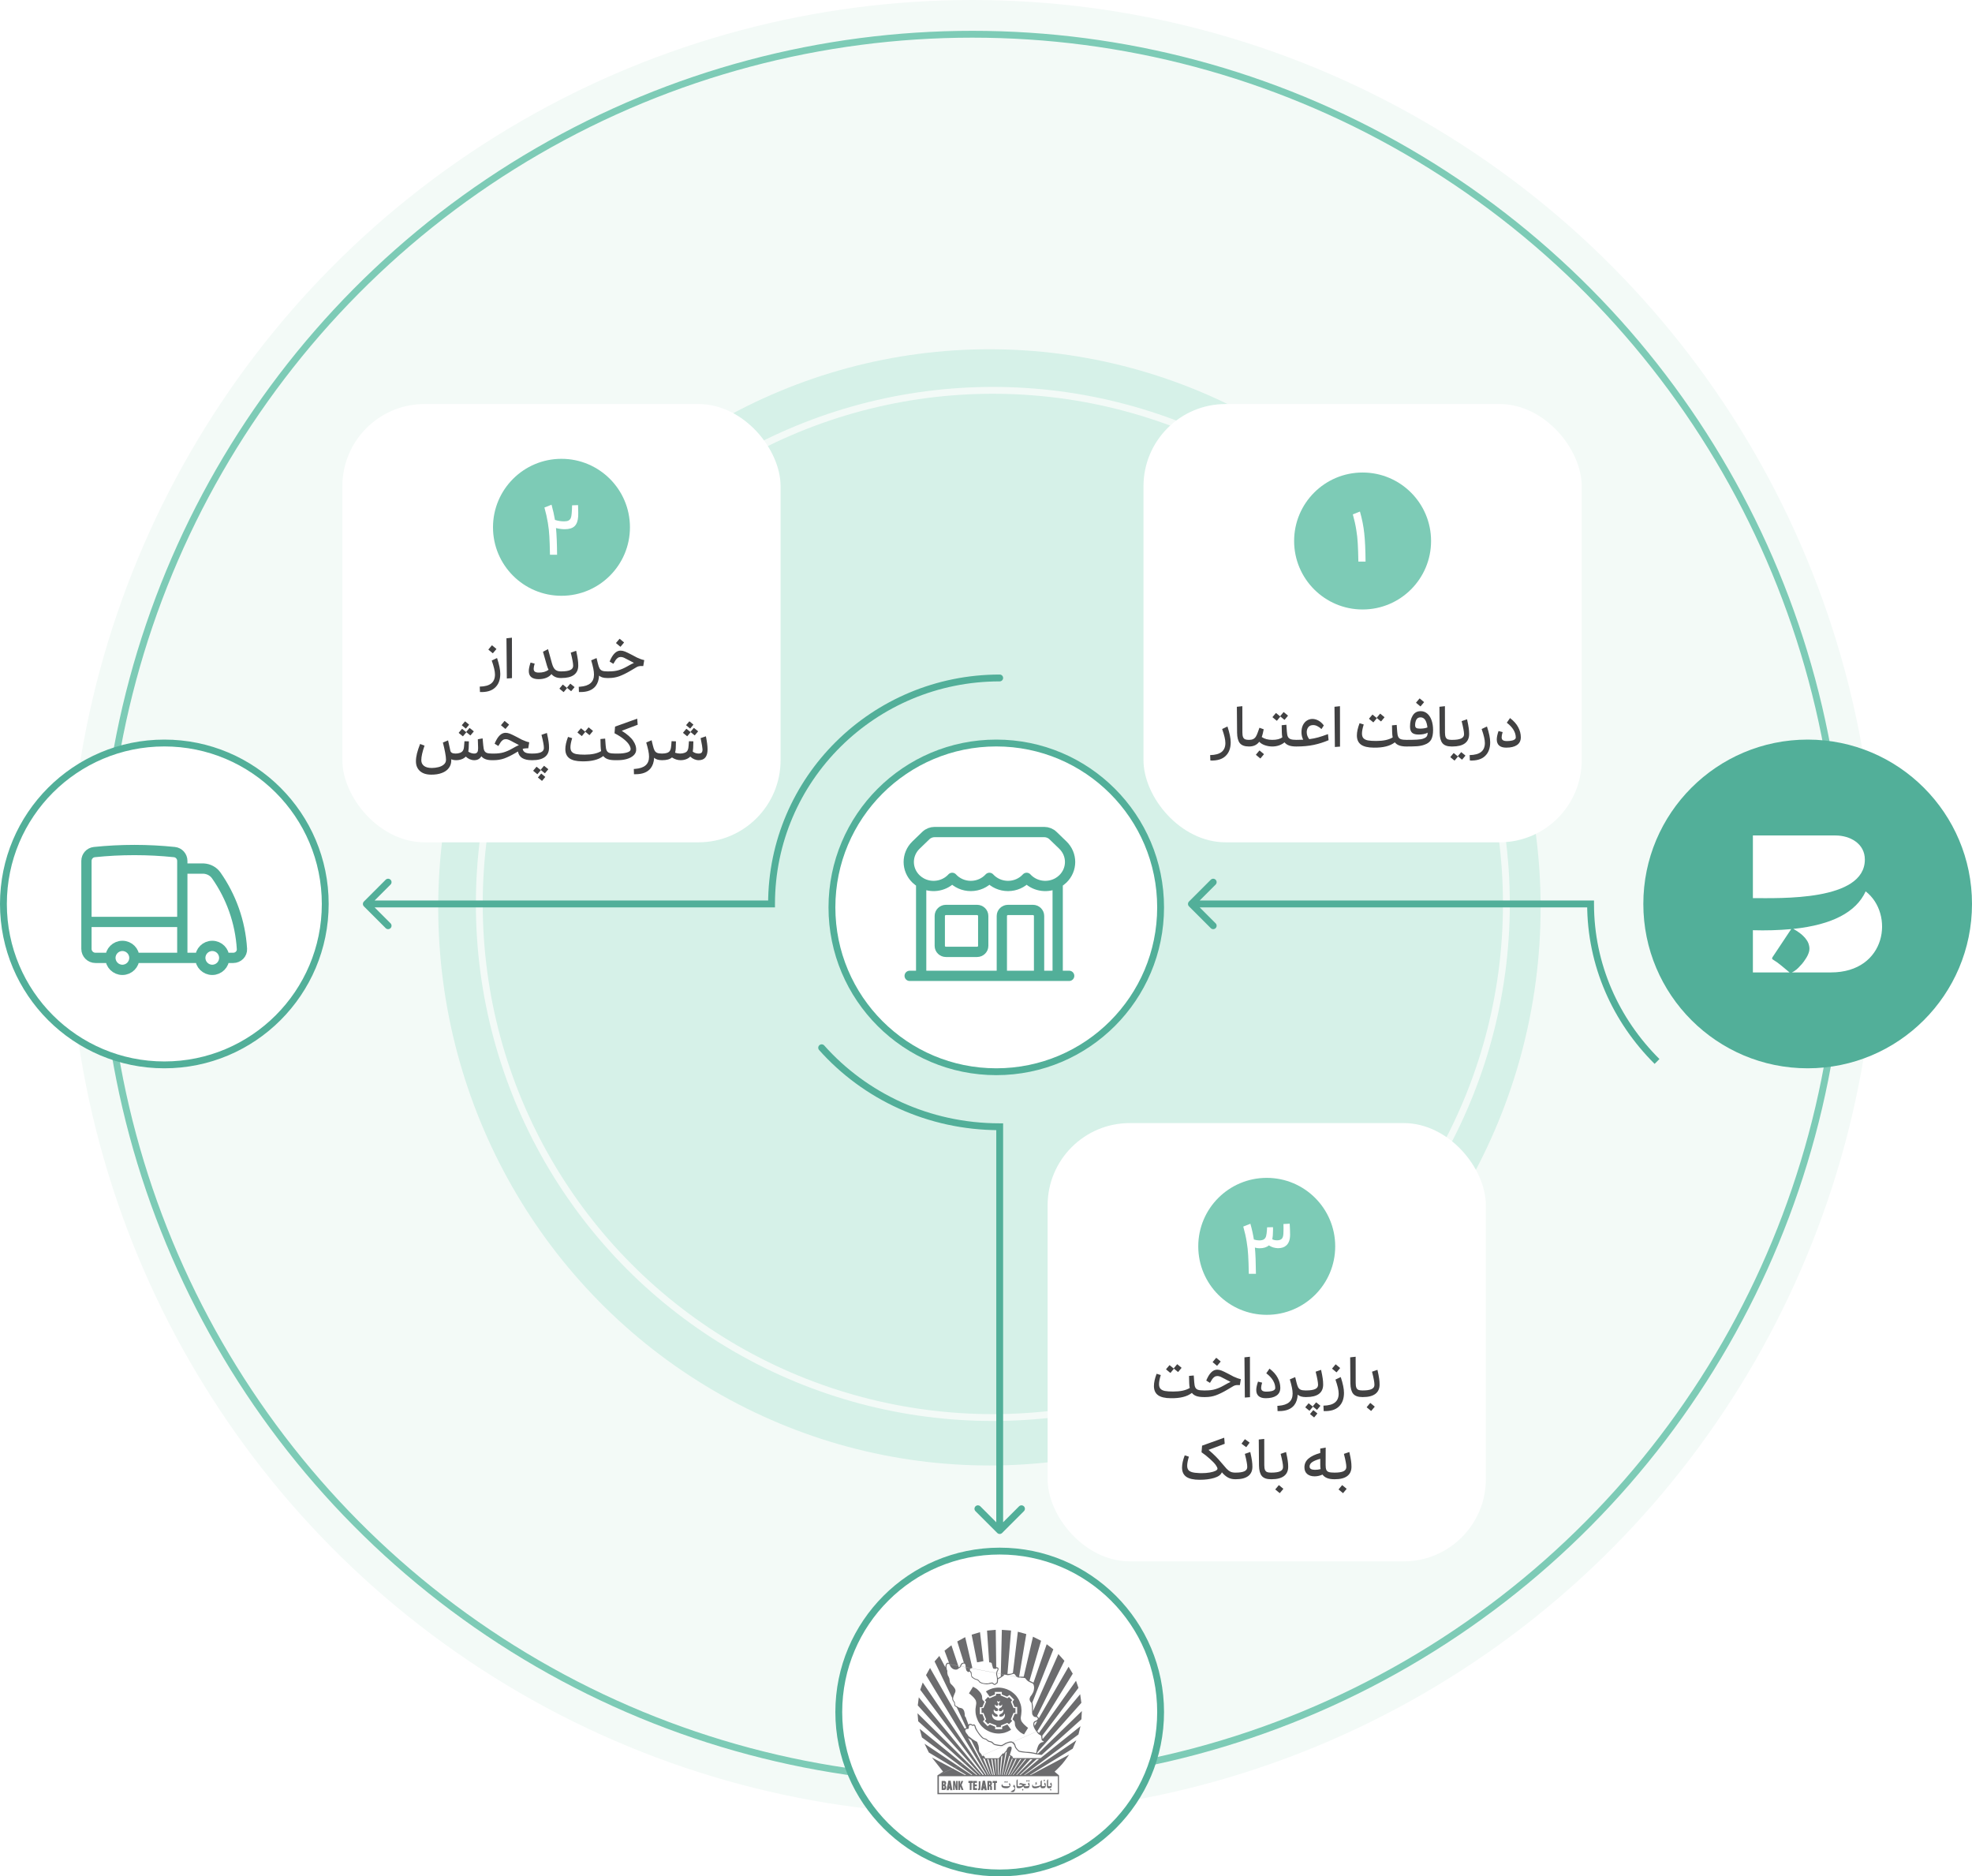 <svg width="288" height="274" viewBox="0 0 288 274" fill="none" xmlns="http://www.w3.org/2000/svg">
<ellipse cx="142" cy="132.5" rx="132" ry="132.5" fill="#F3FAF7"/>
<ellipse cx="144.5" cy="132.5" rx="80.5" ry="81.5" fill="#D6F1E8"/>
<ellipse cx="142" cy="132.5" rx="127" ry="127.5" stroke="#7DCBB6"/>
<circle cx="145" cy="132" r="75" stroke="#F3FAF7"/>
<circle cx="145.5" cy="132.5" r="24" fill="white" stroke="#52AF99"/>
<circle cx="264" cy="132" r="24" fill="#52AF99"/>
<path d="M232.296 132H232.796V131.5H232.296V132ZM173.646 131.646C173.451 131.842 173.451 132.158 173.646 132.354L176.828 135.536C177.024 135.731 177.34 135.731 177.536 135.536C177.731 135.34 177.731 135.024 177.536 134.828L174.707 132L177.536 129.172C177.731 128.976 177.731 128.66 177.536 128.464C177.34 128.269 177.024 128.269 176.828 128.464L173.646 131.646ZM242.352 154.645C236.429 148.757 232.796 140.78 232.796 132H231.796C231.796 141.064 235.548 149.292 241.648 155.355L242.352 154.645ZM232.296 131.5H174V132.5H232.296V131.5Z" fill="#52AF99"/>
<circle cx="24" cy="132" r="23.5" fill="white" stroke="#52AF99"/>
<circle cx="146" cy="250" r="23.5" fill="white" stroke="#52AF99"/>
<path d="M146.313 142.5V133.75C146.313 133.267 146.718 132.875 147.219 132.875H150.844C151.344 132.875 151.75 133.267 151.75 133.75V142.5M146.313 142.5H132.853M146.313 142.5H151.75M151.75 142.5H156.147M154.469 142.5V128.907M134.531 142.5V128.907M134.531 128.907C135.918 129.681 137.721 129.495 138.907 128.35C138.961 128.298 139.013 128.244 139.063 128.19C139.727 128.917 140.699 129.375 141.781 129.375C142.864 129.375 143.836 128.917 144.5 128.19C145.164 128.917 146.136 129.375 147.219 129.375C148.301 129.375 149.273 128.917 149.937 128.19C149.987 128.245 150.039 128.298 150.093 128.35C151.279 129.495 153.082 129.681 154.469 128.907M134.531 128.907C134.263 128.757 134.01 128.572 133.78 128.35C132.365 126.983 132.365 124.767 133.78 123.4L135.218 122.013C135.557 121.684 136.018 121.5 136.499 121.5H152.501C152.981 121.5 153.442 121.684 153.782 122.013L155.219 123.4C156.635 124.767 156.635 126.983 155.219 128.35C154.99 128.571 154.737 128.757 154.469 128.907M138.156 139H142.688C143.188 139 143.594 138.608 143.594 138.125V133.75C143.594 133.267 143.188 132.875 142.688 132.875H138.156C137.656 132.875 137.25 133.267 137.25 133.75V138.125C137.25 138.608 137.656 139 138.156 139Z" stroke="#52AF99" stroke-width="1.5" stroke-linecap="round" stroke-linejoin="round"/>
<path fill-rule="evenodd" clip-rule="evenodd" d="M256 122H268.053C270.18 122 272.351 123.173 272.351 125.517C272.351 131.615 259.954 131.149 256 131.149V122ZM256 135.837C257.87 135.895 259.741 135.841 261.604 135.673C261.58 135.698 261.558 135.725 261.539 135.754L258.891 139.737C258.846 139.802 258.816 139.876 258.802 139.954C258.802 140.002 258.829 140.054 258.908 140.11C259.356 140.381 259.781 140.686 260.179 141.024C260.568 141.354 260.958 141.671 261.354 142H256V135.837ZM261.935 135.641C267.598 135.039 271.085 133.188 272.47 130.163C276.691 133.427 275.549 142 267.388 142H261.7C261.804 141.956 261.903 141.903 261.997 141.841C262.126 141.756 262.257 141.663 262.373 141.568C262.468 141.494 262.557 141.412 262.64 141.324C262.825 141.137 263.006 140.946 263.177 140.746C263.358 140.531 263.523 140.304 263.671 140.066C263.901 139.743 264.078 139.385 264.193 139.007C264.282 138.688 264.282 138.351 264.193 138.032C264.134 137.77 264.025 137.522 263.871 137.3C263.723 137.073 263.549 136.864 263.352 136.676C263.152 136.482 262.936 136.305 262.707 136.146C262.483 135.988 262.251 135.84 262.012 135.705C261.984 135.688 261.955 135.673 261.925 135.661L261.935 135.641Z" fill="white"/>
<path fill-rule="evenodd" clip-rule="evenodd" d="M147.034 261.124H146.806C146.731 261.124 146.657 261.113 146.579 261.089C146.487 261.063 146.413 261.024 146.358 260.975C146.293 260.917 146.258 260.848 146.258 260.767C146.258 260.726 146.267 260.681 146.286 260.633C146.305 260.585 146.334 260.534 146.374 260.478C146.373 260.495 146.371 260.512 146.371 260.528C146.371 260.621 146.403 260.693 146.463 260.743C146.514 260.784 146.589 260.812 146.687 260.827C146.75 260.836 146.842 260.84 146.963 260.84H147.124C147.156 260.84 147.184 260.84 147.208 260.837C147.272 260.833 147.324 260.827 147.368 260.817C147.425 260.804 147.456 260.787 147.46 260.763C147.461 260.746 147.441 260.709 147.404 260.649C147.39 260.629 147.372 260.601 147.345 260.565L147.432 260.349C147.478 260.401 147.513 260.455 147.536 260.512C147.557 260.564 147.568 260.618 147.568 260.672C147.568 260.796 147.514 260.902 147.408 260.991C147.302 261.08 147.177 261.125 147.033 261.125L147.034 261.124ZM147.068 260.075L147.17 260.206L147.058 260.349L146.951 260.222L147.068 260.075ZM148.106 260.597C148.165 260.672 148.208 260.76 148.237 260.866C148.257 260.942 148.268 261.015 148.268 261.084C148.268 261.259 148.242 261.399 148.192 261.501C148.128 261.63 148.026 261.694 147.89 261.694C147.828 261.688 147.781 261.684 147.748 261.682C147.648 261.67 147.589 261.655 147.57 261.639C147.584 261.622 147.648 261.585 147.764 261.523C147.896 261.454 147.993 261.395 148.052 261.348C148.152 261.269 148.202 261.195 148.202 261.122V261.11C148.202 261.11 148.188 261.09 148.157 261.056C148.126 261.022 148.093 260.987 148.054 260.949C148.009 260.904 147.973 260.872 147.946 260.853L148.106 260.597ZM149.257 261.344L149.359 261.214L149.475 261.36L149.371 261.487L149.256 261.344H149.257ZM150.233 260.288C150.267 260.319 150.297 260.367 150.324 260.433C150.353 260.507 150.369 260.581 150.369 260.658C150.369 260.799 150.349 260.906 150.309 260.98C150.277 261.041 150.231 261.083 150.171 261.104C150.135 261.117 150.083 261.124 150.016 261.124H149.729C149.72 261.124 149.711 261.124 149.703 261.124C149.64 261.124 149.596 261.112 149.569 261.084C149.532 261.047 149.504 260.97 149.485 260.853C149.475 260.853 149.435 260.876 149.365 260.922C149.28 260.98 149.208 261.023 149.151 261.051C149.055 261.098 148.973 261.122 148.902 261.122H148.661C148.585 261.122 148.529 261.088 148.496 261.019C148.468 260.963 148.453 260.886 148.453 260.788V260.009L148.624 259.793V260.702C148.624 260.759 148.634 260.797 148.657 260.817C148.672 260.832 148.698 260.837 148.736 260.837H148.925C149.005 260.837 149.071 260.832 149.12 260.821C149.169 260.811 149.215 260.794 149.255 260.77C149.281 260.754 149.319 260.727 149.368 260.686C149.34 260.672 149.28 260.649 149.187 260.621C149.081 260.589 149.007 260.573 148.962 260.573C148.921 260.573 148.893 260.583 148.877 260.601C148.856 260.625 148.834 260.641 148.813 260.646C148.82 260.568 148.852 260.5 148.91 260.443C148.957 260.398 149.013 260.376 149.077 260.376C149.112 260.376 149.152 260.384 149.2 260.401C149.275 260.429 149.343 260.45 149.403 260.465C149.528 260.495 149.681 260.52 149.864 260.544C149.839 260.616 149.808 260.668 149.773 260.695C149.747 260.718 149.716 260.729 149.68 260.729C149.667 260.729 149.649 260.727 149.629 260.723C149.609 260.719 149.599 260.718 149.596 260.718C149.576 260.718 149.565 260.733 149.565 260.759C149.572 260.784 149.583 260.801 149.597 260.812C149.623 260.829 149.659 260.837 149.704 260.837H149.892C149.98 260.837 150.052 260.833 150.109 260.825C150.213 260.811 150.265 260.784 150.265 260.747C150.265 260.719 150.215 260.642 150.115 260.515L150.236 260.29L150.233 260.288ZM150.268 259.92L150.369 260.047L150.257 260.193L150.152 260.063L150.268 259.92ZM149.987 259.92L150.093 260.047L149.977 260.193L149.875 260.063L149.987 259.92ZM151.466 260.205C151.455 260.258 151.416 260.288 151.35 260.298C151.322 260.302 151.308 260.315 151.308 260.337C151.308 260.348 151.331 260.363 151.375 260.385C151.419 260.406 151.442 260.436 151.442 260.473C151.442 260.52 151.418 260.559 151.371 260.585C151.336 260.605 151.303 260.616 151.27 260.616H151.124C151.135 260.576 151.159 260.554 151.198 260.55C151.259 260.543 151.304 260.53 151.334 260.512H151.336C151.342 260.508 151.344 260.506 151.344 260.502C151.344 260.499 151.344 260.498 151.34 260.495C151.338 260.494 151.336 260.493 151.332 260.49C151.274 260.463 151.238 260.443 151.223 260.429C151.208 260.414 151.2 260.398 151.2 260.377C151.2 260.333 151.223 260.298 151.268 260.268C151.299 260.249 151.34 260.233 151.396 260.218C151.432 260.209 151.455 260.205 151.464 260.205H151.466ZM152.598 260.288C152.631 260.319 152.662 260.367 152.688 260.433C152.719 260.507 152.734 260.581 152.734 260.658C152.734 260.799 152.714 260.906 152.674 260.98C152.642 261.041 152.595 261.083 152.535 261.104C152.498 261.117 152.447 261.124 152.38 261.124H152.158C152.107 261.124 152.066 261.106 152.034 261.073C152.008 261.047 151.988 261.008 151.974 260.957C151.967 260.93 151.956 260.885 151.944 260.821C151.911 260.897 151.811 260.97 151.644 261.04C151.478 261.109 151.315 261.145 151.155 261.145C151.027 261.145 150.928 261.12 150.856 261.072C150.773 261.015 150.731 260.927 150.731 260.812C150.731 260.783 150.736 260.738 150.749 260.679C150.767 260.599 150.788 260.554 150.812 260.544C150.812 260.544 150.813 260.55 150.816 260.552C150.817 260.556 150.819 260.58 150.819 260.624C150.819 260.713 150.855 260.779 150.927 260.82C150.987 260.853 151.074 260.87 151.184 260.87C151.255 260.87 151.33 260.864 151.41 260.851C151.47 260.84 151.539 260.825 151.618 260.807C151.664 260.795 151.712 260.782 151.762 260.766C151.846 260.74 151.899 260.715 151.922 260.691C151.95 260.662 151.963 260.607 151.963 260.526V260.131L152.147 259.942V260.71C152.147 260.759 152.15 260.792 152.158 260.811C152.164 260.829 152.175 260.839 152.19 260.839H152.254C152.342 260.839 152.414 260.835 152.471 260.827C152.575 260.812 152.627 260.786 152.627 260.748C152.627 260.721 152.578 260.644 152.476 260.516L152.598 260.291V260.288ZM152.523 259.863L152.626 259.994L152.511 260.137L152.407 260.009L152.523 259.863ZM153.478 260.288C153.511 260.319 153.542 260.367 153.569 260.433C153.599 260.507 153.613 260.581 153.613 260.658C153.613 260.797 153.593 260.905 153.553 260.98C153.521 261.041 153.474 261.083 153.414 261.104C153.378 261.117 153.326 261.124 153.259 261.124H153.109C153.033 261.124 152.976 261.089 152.942 261.02C152.914 260.965 152.899 260.888 152.899 260.79V260.01L153.07 259.794V260.703C153.07 260.76 153.081 260.799 153.103 260.819C153.119 260.833 153.145 260.839 153.182 260.839H153.203C153.301 260.839 153.374 260.831 153.427 260.816C153.481 260.8 153.506 260.778 153.506 260.747C153.506 260.719 153.455 260.642 153.353 260.515L153.477 260.29L153.478 260.288ZM153.339 261.344L153.442 261.214L153.557 261.36L153.455 261.487L153.339 261.344ZM146.789 260.075L146.894 260.206L146.778 260.349L146.675 260.222L146.789 260.075ZM138.199 260.994C138.199 261.116 138.175 261.21 138.126 261.277C138.078 261.345 138.007 261.378 137.917 261.378H137.527V260.064H137.907C137.991 260.064 138.057 260.093 138.105 260.15C138.153 260.209 138.175 260.294 138.175 260.405C138.175 260.474 138.163 260.534 138.139 260.583C138.114 260.637 138.077 260.672 138.027 260.687C138.085 260.695 138.127 260.731 138.158 260.792C138.186 260.847 138.199 260.914 138.199 260.994ZM145.607 260.352H145.425V261.38H145.167V260.352H144.974V260.064H145.607V260.352ZM144.878 261.38H144.624C144.611 261.34 144.604 261.292 144.604 261.236C144.604 261.207 144.607 261.166 144.612 261.114C144.618 261.061 144.62 261.024 144.62 261.003C144.62 260.95 144.611 260.911 144.591 260.886C144.567 260.857 144.524 260.841 144.464 260.841V261.38H144.207V260.066H144.604C144.779 260.066 144.867 260.182 144.867 260.418C144.867 260.593 144.816 260.697 144.716 260.727C144.816 260.747 144.867 260.861 144.867 261.067C144.867 261.09 144.867 261.125 144.864 261.17C144.864 261.214 144.863 261.246 144.863 261.262C144.863 261.289 144.868 261.329 144.88 261.38H144.878ZM144.614 260.451C144.614 260.359 144.58 260.314 144.514 260.314H144.462V260.617H144.515C144.58 260.617 144.614 260.561 144.614 260.451ZM144.115 261.414H143.794L143.766 261.194H143.615L143.587 261.414H143.266L143.526 260.027H143.856L144.116 261.414H144.115ZM143.724 260.853L143.69 260.577L143.655 260.853H143.724ZM143.182 261.157C143.182 261.256 143.16 261.325 143.119 261.365C143.084 261.397 143.027 261.414 142.949 261.414C142.923 261.414 142.887 261.411 142.841 261.407V261.19C142.875 261.191 142.899 261.187 142.912 261.179C142.931 261.166 142.94 261.138 142.94 261.094V260.105H143.182V261.157ZM142.689 261.378H142.108V260.064H142.679V260.339H142.365V260.577H142.66V260.84H142.365V261.102H142.689V261.38V261.378ZM142.069 260.351H141.887V261.378H141.629V260.351H141.436V260.063H142.069V260.351ZM140.712 261.378H140.425L140.269 260.91C140.233 260.947 140.216 261.053 140.216 261.228C140.216 261.288 140.218 261.338 140.222 261.378H139.965V260.064H140.222V260.577L140.402 260.064H140.672L140.43 260.641L140.71 261.378H140.712ZM139.87 261.378H139.598L139.429 260.589V261.378H139.196V260.064H139.472L139.638 260.856V260.064H139.87V261.378ZM139.094 261.414H138.773L138.745 261.194H138.594L138.565 261.414H138.243L138.503 260.027H138.834L139.094 261.414ZM138.703 260.853L138.669 260.577L138.634 260.853H138.703ZM137.919 260.445C137.919 260.36 137.89 260.316 137.83 260.316H137.782V260.58H137.835C137.891 260.58 137.919 260.535 137.919 260.445ZM137.938 260.941C137.938 260.904 137.929 260.872 137.91 260.845C137.891 260.819 137.869 260.805 137.841 260.805H137.782V261.129H137.847C137.907 261.129 137.938 261.067 137.938 260.941ZM149.551 253.268L150.147 252.304L149.985 252.193L149.649 251.896L149.463 251.71L149.301 251.513L149.227 251.413L149.164 251.302L149.127 251.191L149.101 251.092L149.077 250.895L149.089 250.723L149.139 250.402L149.176 250.005L149.188 249.771L149.164 249.474L149.139 249.214L149.064 248.905L148.94 248.559L148.865 248.373L148.778 248.188L148.666 248.002L148.542 247.816L148.405 247.631L148.244 247.458L148.057 247.285L147.858 247.124L147.636 246.963L147.386 246.827L147.038 246.666L146.69 246.556L146.354 246.481L146.043 246.444L145.745 246.432L145.471 246.457L145.21 246.495L144.962 246.545L144.551 246.693L144.24 246.842L144.054 246.953L143.991 247.002L144.539 247.757L145.297 247.435V247.063H146.315V247.435L147.086 247.757L147.421 247.509L148.105 248.201L147.869 248.498L148.168 249.264H148.553V250.278H148.192L147.869 251.057L148.081 251.279L148.13 251.328L148.192 251.452L148.217 251.698L148.229 251.847L148.254 251.995L148.378 252.28L148.514 252.466L148.726 252.701L148.988 252.947L149.261 253.12L149.548 253.268H149.551ZM142.104 246.31L141.508 247.274L141.671 247.385L142.005 247.682L142.192 247.868L142.353 248.066L142.428 248.177L142.491 248.276L142.528 248.386L142.553 248.485L142.579 248.683L142.565 248.856L142.516 249.177L142.465 249.572V249.806L142.477 250.103L142.515 250.363L142.589 250.672L142.715 251.018L142.789 251.204L142.876 251.389L142.988 251.575L143.112 251.761L143.25 251.945L143.411 252.119L143.598 252.291L143.796 252.465L144.02 252.613L144.268 252.75L144.616 252.91L144.964 253.022L145.289 253.096L145.611 253.133L145.91 253.145L146.183 253.12L146.445 253.083L146.694 253.033L147.105 252.886L147.404 252.738L147.604 252.626L147.665 252.577L147.118 251.823L146.359 252.145V252.515H145.341V252.145L144.57 251.823L144.234 252.07L143.55 251.378L143.786 251.081L143.487 250.316H143.102V249.301H143.462L143.784 248.522L143.572 248.299L143.523 248.25L143.462 248.127L143.436 247.88L143.424 247.732L143.399 247.583L143.275 247.311L143.138 247.114L142.927 246.879L142.665 246.632L142.391 246.459L142.105 246.31H142.104ZM145.473 247.336V247.583L144.54 247.991L144.291 247.806L143.831 248.276L144.018 248.498L143.632 249.425H143.347V250.129H143.632L144.018 251.069L143.831 251.303L144.291 251.773L144.527 251.587L145.51 251.958V252.205H146.181V251.958L147.113 251.587L147.361 251.773L147.821 251.303L147.622 251.069L148.02 250.129H148.305V249.425H148.02L147.634 248.498L147.821 248.276L147.361 247.806L147.125 247.991L146.143 247.583V247.336H145.473ZM145.821 248.498L145.746 248.473L145.697 248.436L145.673 248.398H145.647L145.635 248.424L145.622 248.51L145.635 248.547L145.659 248.584L145.685 248.609L145.734 248.646L145.783 248.77V248.93L145.746 249.016L145.697 249.065L145.598 249.09L145.474 249.065L145.362 248.966L145.325 248.904L145.299 248.915L145.287 248.978L145.325 249.175L145.386 249.275L145.473 249.349L145.571 249.398L145.658 249.447L145.733 249.521L145.758 249.57L145.77 249.633V249.72L145.745 249.794L145.695 249.83L145.634 249.867H145.473L145.323 249.818L145.261 249.756L145.211 249.682L145.162 249.596L145.137 249.645L145.125 249.743V249.879L145.187 250.028L145.287 250.151L145.386 250.225L145.534 250.3L145.658 250.374L145.683 250.411L145.707 250.46V250.583L145.683 250.62L145.646 250.658L145.547 250.681L145.411 250.67L145.299 250.644L145.201 250.595L145.101 250.509L145.027 250.411L144.964 250.325L144.927 250.239L144.903 250.288L144.878 250.436L144.915 250.647L144.964 250.77L145.051 250.894L145.126 250.993L145.226 251.067L145.326 251.116L145.438 251.165L145.637 251.216L145.785 251.228H145.871L146.021 251.216L146.219 251.165L146.43 251.067L146.603 250.894L146.69 250.77L146.739 250.647L146.777 250.436L146.751 250.288L146.726 250.239L146.677 250.325L146.627 250.411L146.553 250.509L146.453 250.595L146.353 250.644L146.241 250.67L146.105 250.681L146.005 250.658L145.967 250.62L145.943 250.583V250.46L145.993 250.374L146.067 250.325L146.117 250.3L146.266 250.225L146.366 250.151L146.465 250.028L146.502 249.954L146.527 249.879V249.743L146.515 249.645L146.49 249.596L146.439 249.682L146.39 249.756L146.315 249.818L146.178 249.867L146.091 249.881L146.017 249.867L145.954 249.83L145.905 249.794L145.879 249.72V249.633L145.917 249.521L145.991 249.447L146.078 249.398L146.178 249.349L146.265 249.275L146.327 249.175L146.365 248.978L146.351 248.915L146.327 248.904L146.29 248.966L146.253 249.016L146.178 249.065L146.117 249.09H146.054L145.955 249.065L145.906 249.016L145.869 248.93V248.77L145.894 248.695L145.918 248.646L145.955 248.609L145.993 248.584L146.018 248.547L146.03 248.51L146.018 248.424L146.005 248.398H145.981L145.955 248.436L145.906 248.473L145.819 248.498H145.821ZM151.476 251.366L151.103 252.021L151.066 251.86L151.054 251.712L151.066 251.637L151.091 251.588L151.19 251.49L151.327 251.416L151.476 251.367V251.366ZM149.128 244.988H148.829L148.642 244.951L148.53 244.889L148.51 244.872L148.508 244.869L148.444 244.815L148.258 244.58L148.172 244.469L148.085 244.42L147.861 244.469L147.613 244.543L147.401 244.58L147.19 244.605L146.979 244.568L146.793 244.543H146.783L146.779 244.544L146.694 244.555L146.619 244.629L146.495 244.752L146.134 244.999L145.762 245.197L145.749 245.456L145.725 245.654L145.687 245.777L145.551 245.875L145.39 245.999L145.353 246.024L145.278 246.048L145.154 246.024L145.054 245.95L144.918 245.838H144.794L144.57 245.887L144.196 245.95H144.035L143.824 245.924L143.6 245.887L143.439 245.85L143.264 245.788L143.115 245.714L143.04 245.665L142.991 245.59L142.867 245.454L142.755 245.368L142.655 245.33L142.519 245.281L142.295 245.195L141.959 244.972L141.921 244.923L141.885 244.862L141.835 244.726L141.811 244.565L141.773 244.318L141.711 244.194L141.624 244.095L141.573 244.107L141.512 244.132L141.425 244.169L141.325 244.12L141.151 243.96L141.088 243.774L141.063 243.651L141.037 243.514L141.032 243.458L141.001 243.131L140.977 243.069L140.928 242.994L140.853 242.932L140.804 242.92H140.729L140.605 242.957L140.506 243.031L140.445 243.118L140.408 243.179L140.349 243.326L140.334 243.363L140.26 243.462L140.21 243.511L140.161 243.535L140 243.647L139.876 243.733L139.765 243.794L139.653 243.807H139.492L139.28 243.757L139.081 243.645L138.907 243.485L138.833 243.385L138.783 243.274L138.71 243.126L138.647 243.028L138.598 242.993L138.594 242.99L138.523 242.941H138.423L138.386 242.953L149.14 244.98L149.128 244.988ZM138.374 242.961L138.35 242.998L138.287 243.086L138.238 243.258L138.226 243.505L138.289 243.839L138.351 243.962V244.147L138.338 244.258L138.363 244.356L138.375 244.418L138.387 244.479L138.425 244.641L138.525 244.813L138.649 245.11L138.686 245.382L138.749 245.703L138.823 245.838L138.935 245.962L139.072 246.097L139.209 246.245L139.333 246.406L139.432 246.542L139.518 246.728L139.544 246.888L139.532 247L139.506 247.111L139.332 247.519L139.245 247.754L139.196 247.964V248.137L139.245 248.274L139.32 248.397L139.444 248.569L139.493 248.953L139.506 249.002L139.544 249.064L139.618 249.126L139.73 249.151L139.88 249.251L140.041 249.349L140.178 249.386L140.352 249.423L140.489 249.472L140.576 249.521L140.65 249.608L140.75 249.731L140.812 249.879L140.886 250.212L140.91 250.595L141.06 250.806L141.135 251.041L141.247 251.326L141.432 251.857L141.556 251.747L141.619 251.734L141.68 251.722L141.828 251.747L141.94 251.808L142.089 251.883L142.127 251.834L142.152 251.808L142.213 251.796L142.325 251.846L142.4 251.907L142.449 251.993L142.512 252.215L142.624 252.475L142.835 252.847L143.083 253.193L143.295 253.451L143.494 253.662L143.592 253.748L143.704 253.809L143.866 253.858L144.015 253.909L144.151 253.995L144.226 254.068L144.263 254.093L144.351 254.167L144.463 254.216L144.612 254.253L144.774 254.29L144.898 254.353L144.998 254.427L145.035 254.464L145.11 254.55L145.234 254.65L145.309 254.674L145.383 254.699L145.645 254.748L145.918 254.797L146.179 254.822L146.291 254.809L146.391 254.785L146.851 254.513L147.237 254.365L147.448 254.316L147.646 254.29L147.794 254.316L147.918 254.365L147.929 254.371H147.932L148.032 254.439L148.118 254.513L148.229 254.687L148.278 254.797L148.341 255.02L148.404 255.156L148.478 255.279L148.702 255.527L148.826 255.625L148.926 255.675L149.424 255.761L149.821 255.81L150.343 255.835L150.431 255.847L150.567 255.86L150.903 255.921L151.351 256.007V255.921L151.388 255.698L151.463 255.364L151.612 254.957L151.711 254.772L151.835 254.623L151.959 254.525L152.07 254.451L152.282 254.39L152.356 254.377L152.419 254.365L152.432 254.327L152.358 254.255L152.183 254.155L152.146 254.094L152.122 254.008L152.059 253.501L151.998 253.427L151.935 253.366L151.86 253.341L151.699 253.243L151.624 253.181L151.512 253.045L151.374 252.858L151.371 252.856L151.264 252.713L151.066 252.379L150.979 252.181L150.917 251.958L150.905 251.773L150.931 251.562L151.018 251.413L151.142 251.327L151.279 251.278L151.391 251.217L151.478 251.143L151.539 251.069L151.564 251.006V250.932L151.527 250.858L151.452 250.797L151.366 250.748L151.291 250.735H151.179L151.067 250.697L150.98 250.648L150.931 250.599L150.831 250.463L150.781 250.377L150.744 250.265L150.719 249.735V249.365L150.693 249.068L150.656 248.697L150.607 248.636L150.507 248.524L150.407 248.339L150.381 248.241L150.368 248.117L150.381 248.006L150.419 247.896L150.505 247.71L150.655 247.525L150.791 247.29L150.915 247.055L150.989 246.784L151.027 246.449L151.002 246.19L150.939 245.992L150.876 245.881L150.764 245.806L150.577 245.72L150.353 245.622L150.167 245.512L150.08 245.45L150.005 245.389L149.881 245.252L149.721 245.055L149.621 245.031L149.46 245.006L149.124 244.994L138.37 242.967L138.374 242.961ZM143.123 238.339L141.904 238.711L142.7 242.74L143.62 242.578L143.123 238.339ZM141.843 254.097L141.383 253.788L142.907 256.592L144.316 259.187H144.403L143.063 256.523L141.843 254.095V254.097ZM143.831 256.865L143.546 256.729L144.602 259.187H144.676L143.831 256.864V256.865ZM144.342 256.865H144.18L144.902 259.188H145.014L144.343 256.865H144.342ZM144.926 256.865H144.764L145.15 259.188H145.274L144.926 256.865ZM145.398 256.877H145.249L145.498 259.187H145.535L145.399 256.877H145.398ZM145.833 256.84H145.697L145.734 259.187H145.821L145.833 256.84ZM146.405 256.333L146.218 256.519L146.006 259.188H146.106L146.403 256.333H146.405ZM147.042 255.786L146.851 255.938L146.317 259.188H146.403L147.041 255.786H147.042ZM147.524 256.458L147.388 256.347L146.603 259.188H146.678L147.524 256.458ZM147.884 256.89L147.809 256.755L146.889 259.189H146.977L147.884 256.892V256.89ZM148.468 256.853H148.318L147.225 259.188H147.349L148.468 256.853ZM149.152 256.878H148.991L147.561 259.188H147.636L149.152 256.878ZM150.469 256.89L148.406 259.188H148.506L150.793 256.902L150.471 256.889L150.469 256.89ZM149.873 256.866H149.7L147.91 259.189H147.997L149.873 256.866ZM151.402 256.866H151.763L149.029 259.189H148.905L151.403 256.866H151.402ZM137.119 259.375V261.822H154.497V259.375H137.119ZM151.502 252.8L151.504 252.804L151.726 253.073L157.145 245.435L157.505 246.473L152.222 253.456L152.246 253.863L152.259 253.914L152.283 253.926L152.346 253.863L157.753 247.4L157.927 248.661L151.512 255.867L151.499 255.916L151.487 255.965V256.027L151.499 256.064L151.536 256.076L151.623 256.039L158 249.859L157.937 251.058L152.132 256.261L151.808 256.235L151.336 256.173L150.901 256.074L150.516 256.013L149.473 255.913L149.1 255.864L148.901 255.814L148.776 255.778L148.626 255.641L148.44 255.444L148.278 255.234L148.192 255.049L148.156 254.888L148.081 254.765L147.932 254.591L147.857 254.53L147.794 254.493L147.733 254.468H147.729L147.726 254.467L147.684 254.456H147.546L147.31 254.493L147.012 254.605L146.539 254.864L146.366 254.963L146.093 254.974L145.733 254.925L145.385 254.851L145.223 254.802L145.113 254.741L145.001 254.655L144.9 254.544L144.726 254.432L144.49 254.37L144.403 254.346L144.316 254.309L144.179 254.198L144.055 254.088L143.992 254.05L143.943 254.025L143.744 253.964L143.595 253.902L143.446 253.816L143.208 253.569L142.985 253.297L142.712 252.902L142.488 252.544L142.388 252.322L142.315 252.05L142.264 251.977L142.203 251.965L142.153 252.001L142.104 252.026L142.041 252.014L141.943 251.965L141.831 251.914L141.757 251.891L141.633 251.903L141.571 251.94L141.535 252.014L141.497 252.1V252.223L141.484 252.335L141.435 252.434L141.36 252.483L141.285 252.471H141.199L141.087 252.508L140.986 252.608L140.974 252.682L140.986 252.768L141.024 252.892L141.085 253.015L141.197 253.163L141.371 253.386L141.395 253.472L141.669 253.682L142.017 253.954L142.179 254.065L142.403 254.2L142.7 254.361L142.899 254.879L142.948 255.126L142.973 255.274V255.571L143.011 255.757L143.074 255.868L143.135 255.954L143.184 255.991L143.322 256.177L143.395 256.314L143.423 256.369L143.458 256.438L143.482 256.463L143.519 256.426L143.544 256.389L143.582 256.377L143.631 256.389L143.719 256.438L143.806 256.55L143.843 256.636L143.867 256.747H145.857L146.429 256.067L146.478 256.043H146.527L146.577 256.08L146.726 255.895L146.838 255.771L146.95 255.66L147.012 255.537L147.112 255.302L147.198 255.191L147.297 255.104L147.373 255.067L147.434 255.055H147.609L147.658 255.067L147.684 255.092L147.733 255.153L147.745 255.241V255.339L147.708 255.525L147.684 255.599L147.485 256.23L147.534 256.304L147.621 256.353L147.745 256.402L147.832 256.465L147.881 256.539L147.906 256.638V256.676L147.944 256.701L148.032 256.725H151.984L157.801 252.066L157.504 253.277L149.561 259.196H149.66L157.193 254.129L156.66 255.352L150.393 259.195H150.531L156.137 256.229L155.838 256.661L155.514 257.105L155.129 257.588L154.743 258.008L154.382 258.366L154.121 258.614L154.021 258.712L154.655 259.244V262H136.908V259.244L151.502 252.805V252.8ZM136.908 259.238L137.729 258.707L136.1 256.644L139.142 258.253H139.146L140.91 259.188H141.109L139.381 258.151H139.378L135.654 255.913L135.02 254.627L139.938 257.902V257.905L141.869 259.188H142.031L140.165 257.805L140.162 257.802L134.647 253.714L134.311 252.453L140.645 257.59H140.646L142.613 259.187H142.737L140.869 257.492H140.868L134.099 251.352L134 250.178L141.24 257.326L143.123 259.187H143.222L141.453 257.234H141.452L138.622 254.107L134.036 249.028L134.184 247.855L138.846 253.515L141.783 257.088L143.507 259.187H143.682L142.031 256.979L139.034 252.971L134.397 246.754L134.757 245.692L139.345 252.44L142.344 256.84L143.943 259.187H144.055L142.573 256.739L139.642 251.895L135.242 244.616L135.827 243.566L140.886 252.44L141.135 252.316L139.768 249.399L139.718 249.325L139.657 249.263L139.57 249.226L139.484 249.177L139.421 249.09L139.384 248.991L139.372 248.917L139.36 248.731L139.334 248.633L139.297 248.559L139.185 248.397L139.11 248.261L139.073 248.137L139.061 247.94L136.488 242.613L137.185 241.809L138.066 243.478L138.078 243.293L138.115 243.132L138.178 242.984L138.253 242.872L138.339 242.823L138.439 242.798L138.601 242.81L137.942 241.044L138.949 240.253L139.948 243.254L140.018 243.466L140.105 243.429L140.166 243.38L140.205 243.305L140.216 243.282L140.302 243.071L140.414 242.911L140.476 242.862L140.55 242.825L140.761 242.776L140.276 241.231L139.804 239.698L140.96 239.067L141.991 243.492V243.541L141.953 243.578L141.856 243.615L141.793 243.64L141.743 243.665L141.693 243.702L141.644 243.814L141.656 243.925L141.681 243.974L141.719 244.011L141.805 244.097L141.867 244.184L141.892 244.258L141.904 244.493L141.916 244.653L141.979 244.8L142.028 244.862L142.103 244.923L142.277 245.047L142.439 245.133L142.551 245.17L142.787 245.244L142.911 245.33L143.035 245.466L143.06 245.503L143.148 245.589L143.323 245.688L143.459 245.737L143.632 245.787L143.992 245.824H144.266L144.427 245.787L144.488 245.763L144.675 245.726L144.824 245.7H144.962L145.135 245.836L145.235 245.91H145.271L145.309 245.898L145.395 245.812L145.495 245.749L145.546 245.712L145.57 245.663L145.595 245.503L145.607 245.231L145.595 245.045L145.558 244.835L145.533 244.723L145.495 244.55L145.482 244.352L145.493 244.298L145.519 244.154L145.582 244.006L145.631 243.92L145.681 243.846L145.693 243.734L145.655 243.636L145.594 243.599L145.531 243.623L145.482 243.66L145.419 243.697H145.307L145.183 243.685L145.071 243.648L145.022 243.586L144.984 243.462L144.947 243.314L144.898 243.165L144.886 243.103L144.872 243.041L144.848 242.906L144.799 242.843L144.736 242.794L144.624 242.757L144.463 242.745L144.152 238.111L145.421 238L145.495 243.449L145.619 243.462L145.706 243.5L145.757 243.525L145.793 243.562L145.83 243.685L145.818 243.796L145.793 243.896L145.743 243.97L145.682 244.093L145.633 244.266L145.629 244.323L145.619 244.44L145.633 244.563L145.731 245.057L146.154 244.811L146.163 244.425L146.315 238.001L147.658 238.099L147.136 244.44L147.472 244.428L147.745 244.379L147.857 244.329L147.932 244.267L148.653 238.274L149.883 238.62L148.838 244.836H149.509L150.864 239.002L152.044 239.595L150.353 245.429L150.937 245.712L152.864 240.101L153.834 240.843L150.776 248.592L150.813 248.864L150.864 249.235V249.89L154.569 241.536L155.452 242.524L151.448 250.606L151.511 250.643L151.623 250.742L151.66 250.803L151.686 250.853L151.71 250.915L156.061 243.388L156.67 244.402L151.499 252.794L136.906 259.232L136.908 259.238Z" fill="#6C6C6E"/>
<path d="M19.625 139.875C19.625 140.841 18.841 141.625 17.875 141.625C16.909 141.625 16.125 140.841 16.125 139.875M19.625 139.875C19.625 138.909 18.841 138.125 17.875 138.125C16.909 138.125 16.125 138.909 16.125 139.875M19.625 139.875H26.625M16.125 139.875H13.938C13.213 139.875 12.625 139.287 12.625 138.562V134.626M32.75 139.875C32.75 140.841 31.966 141.625 31 141.625C30.034 141.625 29.25 140.841 29.25 139.875M32.75 139.875C32.75 138.909 31.966 138.125 31 138.125C30.034 138.125 29.25 138.909 29.25 139.875M32.75 139.875L34.062 139.875C34.787 139.875 35.379 139.287 35.335 138.563C35.09 134.588 33.739 130.911 31.585 127.838C31.163 127.235 30.478 126.876 29.743 126.835H26.625M29.25 139.875H26.625M26.625 126.835V125.717C26.625 125.055 26.132 124.495 25.474 124.427C23.551 124.227 21.6 124.125 19.625 124.125C17.65 124.125 15.699 124.227 13.777 124.427C13.118 124.495 12.625 125.055 12.625 125.717V134.626M26.625 126.835V134.626M26.625 139.875V134.626M26.625 134.626H12.625" stroke="#52AF99" stroke-width="1.5" stroke-linecap="round" stroke-linejoin="round"/>
<path d="M112.68 132V132.5H113.18V132H112.68ZM146 99.5C146.276 99.5 146.5 99.276 146.5 99C146.5 98.724 146.276 98.5 146 98.5V99.5ZM53.146 131.646C52.951 131.842 52.951 132.158 53.146 132.354L56.328 135.536C56.524 135.731 56.84 135.731 57.035 135.536C57.231 135.34 57.231 135.024 57.035 134.828L54.207 132L57.035 129.172C57.231 128.976 57.231 128.66 57.035 128.464C56.84 128.269 56.524 128.269 56.328 128.464L53.146 131.646ZM113.18 132C113.18 114.055 127.869 99.5 146 99.5V98.5C127.326 98.5 112.18 113.494 112.18 132H113.18ZM112.68 131.5H53.5V132.5H112.68V131.5Z" fill="#52AF99"/>
<path d="M146 164.535L146.5 164.535L146.5 164.035L146 164.035L146 164.535ZM145.646 223.854C145.842 224.049 146.158 224.049 146.354 223.854L149.536 220.672C149.731 220.476 149.731 220.16 149.536 219.964C149.34 219.769 149.024 219.769 148.828 219.964L146 222.793L143.172 219.964C142.976 219.769 142.66 219.769 142.464 219.964C142.269 220.16 142.269 220.476 142.464 220.672L145.646 223.854ZM120.373 152.667C120.19 152.461 119.874 152.443 119.667 152.627C119.461 152.81 119.443 153.126 119.627 153.333L120.373 152.667ZM145.5 164.535L145.5 223.5L146.5 223.5L146.5 164.535L145.5 164.535ZM146 164.035C135.753 164.035 126.574 159.627 120.373 152.667L119.627 153.333C126.013 160.5 135.462 165.035 146 165.035L146 164.035Z" fill="#52AF99"/>
<g filter="url(#filter0_d_12232_20974)">
<g clip-path="url(#clip0_12232_20974)">
<rect x="167" y="57" width="64" height="64" rx="12" fill="white"/>
<g filter="url(#filter1_d_12232_20974)">
<circle cx="199" cy="77" r="10" fill="#7DCBB6"/>
</g>
<path d="M198.383 80.01C198.363 78.89 198.333 78.003 198.293 77.35C198.259 76.69 198.186 76.023 198.073 75.35C197.966 74.67 197.799 73.923 197.573 73.11L198.613 72.7C198.926 73.793 199.136 74.857 199.243 75.89C199.356 76.917 199.419 78.29 199.433 80.01H198.383Z" fill="white"/>
<path d="M176.736 108.264C177.493 108.248 178.053 108.093 178.416 107.8C178.778 107.507 178.96 107.075 178.96 106.504C178.96 106.248 178.92 105.955 178.84 105.624C178.76 105.288 178.642 104.899 178.488 104.456L179.264 104.088C179.578 105.043 179.736 105.811 179.736 106.392C179.736 107.261 179.485 107.931 178.984 108.4C178.488 108.875 177.749 109.093 176.768 109.056L176.736 108.264ZM182.413 107.008C181.789 107.008 181.343 106.848 181.077 106.528C180.815 106.203 180.679 105.693 180.669 105L180.637 101.208L181.437 101.12L181.445 104.944C181.445 105.248 181.477 105.48 181.541 105.64C181.61 105.795 181.711 105.901 181.845 105.96C181.983 106.013 182.173 106.04 182.413 106.04C182.541 106.04 182.65 106.088 182.741 106.184C182.837 106.275 182.885 106.387 182.885 106.52C182.885 106.648 182.837 106.763 182.741 106.864C182.645 106.96 182.535 107.008 182.413 107.008ZM185.814 106.04C185.942 106.04 186.051 106.088 186.142 106.184C186.238 106.28 186.286 106.392 186.286 106.52C186.286 106.653 186.241 106.768 186.15 106.864C186.059 106.96 185.947 107.008 185.814 107.008C185.451 107.008 185.097 106.949 184.75 106.832C184.403 106.715 184.121 106.544 183.902 106.32C183.566 106.779 183.07 107.008 182.414 107.008C182.286 107.008 182.177 106.96 182.086 106.864C181.99 106.763 181.942 106.648 181.942 106.52C181.942 106.387 181.99 106.275 182.086 106.184C182.177 106.088 182.286 106.04 182.414 106.04C182.67 106.04 182.875 106 183.03 105.92C183.19 105.84 183.321 105.717 183.422 105.552C183.523 105.387 183.625 105.155 183.726 104.856L183.934 104.272L184.558 104.496L184.43 105.088C184.371 105.328 184.318 105.507 184.27 105.624C184.665 105.901 185.179 106.04 185.814 106.04ZM183.43 108.232V108.192L183.926 107.6H183.966L184.582 108.112V108.152L184.086 108.744H184.046L183.43 108.232ZM189.309 106.04C189.437 106.04 189.546 106.088 189.637 106.184C189.733 106.275 189.781 106.387 189.781 106.52C189.781 106.648 189.733 106.763 189.637 106.864C189.546 106.96 189.437 107.008 189.309 107.008C188.887 107.008 188.538 106.96 188.261 106.864C187.983 106.763 187.762 106.608 187.597 106.4C187.362 106.597 187.087 106.749 186.773 106.856C186.463 106.957 186.143 107.008 185.812 107.008C185.679 107.008 185.567 106.96 185.476 106.864C185.386 106.768 185.34 106.653 185.34 106.52C185.34 106.392 185.388 106.28 185.484 106.184C185.575 106.088 185.684 106.04 185.812 106.04C186.469 106.04 186.957 105.915 187.277 105.664C187.234 105.456 187.21 105.221 187.205 104.96L187.181 103.904L187.868 103.832L187.941 104.848C187.962 105.168 188.01 105.411 188.085 105.576C188.165 105.741 188.298 105.861 188.485 105.936C188.671 106.005 188.946 106.04 189.309 106.04ZM186.973 102.568L187.453 101.992H187.493L188.093 102.488V102.528L187.613 103.104H187.573L186.973 102.608V102.568ZM185.853 102.696L186.333 102.128H186.373L186.973 102.624V102.656L186.493 103.24H186.453L185.853 102.744V102.696ZM194.033 106.088C193.318 106.392 192.593 106.621 191.857 106.776C191.121 106.931 190.278 107.008 189.329 107.008C189.201 107.008 189.089 106.96 188.993 106.864C188.897 106.763 188.849 106.648 188.849 106.52C188.849 106.392 188.897 106.28 188.993 106.184C189.083 106.088 189.193 106.04 189.321 106.04C189.683 106.04 190.017 106.032 190.321 106.016C190.155 105.675 190.073 105.309 190.073 104.92C190.073 104.52 190.145 104.173 190.289 103.88C190.438 103.587 190.633 103.365 190.873 103.216C191.118 103.061 191.385 102.984 191.673 102.984C191.966 102.984 192.259 103.064 192.553 103.224C192.846 103.384 193.107 103.621 193.337 103.936L192.993 104.464C192.795 104.277 192.593 104.133 192.385 104.032C192.182 103.931 191.982 103.88 191.785 103.88C191.47 103.88 191.233 103.981 191.073 104.184C190.918 104.387 190.841 104.629 190.841 104.912C190.841 105.285 190.963 105.627 191.209 105.936C191.673 105.877 192.105 105.792 192.505 105.68C192.905 105.568 193.385 105.408 193.945 105.2L194.033 106.088ZM194.895 101.208L195.695 101.12L195.703 107.024L194.951 107.08L194.895 101.208ZM205.421 106.04C205.549 106.04 205.659 106.088 205.749 106.184C205.845 106.275 205.893 106.387 205.893 106.52C205.893 106.653 205.845 106.768 205.749 106.864C205.659 106.96 205.549 107.008 205.421 107.008C205.005 107.008 204.656 106.96 204.373 106.864C204.096 106.768 203.875 106.613 203.709 106.4C203.352 106.677 202.92 106.877 202.413 107C201.907 107.128 201.312 107.187 200.629 107.176C199.781 107.171 199.157 107.021 198.757 106.728C198.363 106.435 198.165 105.989 198.165 105.392C198.165 104.891 198.296 104.296 198.557 103.608L199.165 103.792C198.995 104.336 198.909 104.779 198.909 105.12C198.909 105.419 198.981 105.645 199.125 105.8C199.269 105.955 199.488 106.061 199.781 106.12C200.075 106.173 200.477 106.2 200.989 106.2C201.496 106.2 201.955 106.157 202.365 106.072C202.776 105.981 203.12 105.851 203.397 105.68C203.355 105.483 203.328 105.243 203.317 104.96L203.293 103.92L203.981 103.856L204.053 104.848C204.075 105.184 204.125 105.435 204.205 105.6C204.285 105.765 204.416 105.88 204.597 105.944C204.784 106.008 205.059 106.04 205.421 106.04ZM201.069 102.8L201.549 102.224H201.589L202.189 102.72V102.76L201.709 103.336H201.669L201.069 102.84V102.8ZM199.949 102.928L200.429 102.36H200.469L201.069 102.856V102.888L200.589 103.472H200.549L199.949 102.976V102.928ZM204.95 106.52C204.95 106.387 204.998 106.275 205.094 106.184C205.185 106.088 205.297 106.04 205.43 106.04C206.011 106.04 206.513 106.029 206.934 106.008C207.361 105.987 207.686 105.931 207.91 105.84C208.134 105.755 208.286 105.653 208.366 105.536C208.451 105.413 208.499 105.232 208.51 104.992C208.339 105.083 208.137 105.152 207.902 105.2C207.673 105.243 207.433 105.264 207.182 105.264C206.739 105.264 206.419 105.173 206.222 104.992C206.025 104.811 205.926 104.509 205.926 104.088C205.926 103.448 206.057 102.915 206.318 102.488C206.579 102.061 206.969 101.848 207.486 101.848C207.843 101.848 208.158 101.963 208.43 102.192C208.702 102.416 208.913 102.736 209.062 103.152C209.217 103.568 209.294 104.053 209.294 104.608C209.294 105.189 209.203 105.651 209.022 105.992C208.835 106.333 208.51 106.584 208.046 106.744C207.731 106.861 207.374 106.936 206.974 106.968C206.579 106.995 206.065 107.008 205.43 107.008C205.302 107.008 205.19 106.96 205.094 106.864C204.998 106.763 204.95 106.648 204.95 106.52ZM206.67 103.896C206.67 104.077 206.721 104.208 206.822 104.288C206.929 104.363 207.118 104.4 207.39 104.4C207.566 104.4 207.75 104.387 207.942 104.36C208.139 104.333 208.315 104.288 208.47 104.224C208.358 103.243 208.022 102.752 207.462 102.752C207.174 102.752 206.969 102.867 206.846 103.096C206.729 103.325 206.67 103.592 206.67 103.896ZM206.814 100.632V100.592L207.31 100H207.35L207.966 100.512V100.552L207.47 101.144H207.43L206.814 100.632ZM211.999 107.008C211.375 107.008 210.929 106.848 210.663 106.528C210.401 106.203 210.265 105.693 210.255 105L210.223 101.208L211.023 101.12L211.031 104.944C211.031 105.248 211.063 105.48 211.127 105.64C211.196 105.795 211.297 105.901 211.431 105.96C211.569 106.013 211.759 106.04 211.999 106.04C212.127 106.04 212.236 106.088 212.327 106.184C212.423 106.275 212.471 106.387 212.471 106.52C212.471 106.648 212.423 106.763 212.327 106.864C212.231 106.96 212.121 107.008 211.999 107.008ZM211.528 106.52C211.528 106.392 211.576 106.28 211.672 106.184C211.763 106.088 211.872 106.04 212 106.04H212.088C212.675 106.04 213.109 105.973 213.392 105.84C213.68 105.707 213.821 105.496 213.816 105.208C213.811 105.005 213.781 104.765 213.728 104.488C213.68 104.211 213.592 103.816 213.464 103.304L214.256 103.032C214.379 103.597 214.459 104.021 214.496 104.304C214.539 104.587 214.56 104.88 214.56 105.184C214.56 105.787 214.352 106.243 213.936 106.552C213.525 106.856 212.912 107.008 212.096 107.008H212C211.867 107.008 211.755 106.96 211.664 106.864C211.573 106.768 211.528 106.653 211.528 106.52ZM212.92 108.4L213.384 107.848H213.424L214.008 108.32V108.36L213.536 108.92H213.504L212.92 108.44V108.4ZM211.824 108.536L212.288 107.976H212.328L212.912 108.456V108.496L212.44 109.056H212.408L211.824 108.576V108.536ZM214.634 108.264C215.391 108.248 215.951 108.093 216.314 107.8C216.677 107.507 216.858 107.075 216.858 106.504C216.858 106.248 216.818 105.955 216.738 105.624C216.658 105.288 216.541 104.899 216.386 104.456L217.162 104.088C217.477 105.043 217.634 105.811 217.634 106.392C217.634 107.261 217.383 107.931 216.882 108.4C216.386 108.875 215.647 109.093 214.666 109.056L214.634 108.264ZM219.979 107.176C219.526 107.176 219.182 107.075 218.947 106.872C218.712 106.664 218.595 106.368 218.595 105.984C218.595 105.664 218.68 105.253 218.851 104.752L219.451 104.904C219.355 105.229 219.307 105.483 219.307 105.664C219.307 105.861 219.368 106.003 219.491 106.088C219.619 106.173 219.816 106.216 220.083 106.216C220.355 106.216 220.608 106.189 220.843 106.136C221.078 106.077 221.235 105.989 221.315 105.872C221.352 105.813 221.371 105.755 221.371 105.696C221.371 105.323 221.262 104.952 221.043 104.584C220.824 104.216 220.496 103.867 220.059 103.536L220.531 102.856C221.086 103.277 221.486 103.728 221.731 104.208C221.982 104.683 222.107 105.168 222.107 105.664C222.107 106.165 221.918 106.544 221.539 106.8C221.166 107.051 220.646 107.176 219.979 107.176Z" fill="#414142"/>
</g>
</g>
<g filter="url(#filter2_d_12232_20974)">
<g clip-path="url(#clip1_12232_20974)">
<rect x="153" y="162" width="64" height="64" rx="12" fill="white"/>
<g filter="url(#filter3_d_12232_20974)">
<circle cx="185" cy="180" r="10" fill="#7DCBB6"/>
</g>
<path d="M188.352 176.69C188.365 176.91 188.379 177.173 188.392 177.48C188.405 177.78 188.412 178.047 188.412 178.28C188.412 179.013 188.225 179.543 187.852 179.87C187.565 180.137 187.159 180.27 186.632 180.27C186.419 180.263 186.192 180.227 185.952 180.16C185.719 180.087 185.505 179.987 185.312 179.86C184.992 180.14 184.532 180.28 183.932 180.28C183.699 180.28 183.479 180.247 183.272 180.18C183.359 181.133 183.409 182.41 183.422 184.01H182.382C182.362 182.883 182.332 181.993 182.292 181.34C182.259 180.68 182.185 180.013 182.072 179.34C181.965 178.66 181.799 177.917 181.572 177.11L182.612 176.7C182.832 177.473 183.002 178.24 183.122 179C183.395 179.087 183.655 179.13 183.902 179.13C184.222 179.13 184.459 179.073 184.612 178.96C184.765 178.84 184.865 178.68 184.912 178.48C184.965 178.28 185.005 177.987 185.032 177.6L185.052 177.22L185.912 177.2C185.919 177.26 185.922 177.357 185.922 177.49C185.922 177.623 185.919 177.727 185.912 177.8C185.912 178.233 185.879 178.623 185.812 178.97C186.012 179.07 186.242 179.12 186.502 179.12C186.835 179.12 187.075 179.037 187.222 178.87C187.302 178.77 187.359 178.64 187.392 178.48C187.425 178.32 187.442 178.123 187.442 177.89C187.449 177.803 187.452 177.63 187.452 177.37C187.452 177.083 187.449 176.873 187.442 176.74L188.352 176.69Z" fill="white"/>
<path d="M175.781 201.04C175.909 201.04 176.018 201.088 176.109 201.184C176.205 201.275 176.253 201.387 176.253 201.52C176.253 201.653 176.205 201.768 176.109 201.864C176.018 201.96 175.909 202.008 175.781 202.008C175.365 202.008 175.015 201.96 174.733 201.864C174.455 201.768 174.234 201.613 174.069 201.4C173.711 201.677 173.279 201.877 172.773 202C172.266 202.128 171.671 202.187 170.989 202.176C170.141 202.171 169.517 202.021 169.117 201.728C168.722 201.435 168.525 200.989 168.525 200.392C168.525 199.891 168.655 199.296 168.917 198.608L169.525 198.792C169.354 199.336 169.269 199.779 169.269 200.12C169.269 200.419 169.341 200.645 169.485 200.8C169.629 200.955 169.847 201.061 170.141 201.12C170.434 201.173 170.837 201.2 171.349 201.2C171.855 201.2 172.314 201.157 172.725 201.072C173.135 200.981 173.479 200.851 173.757 200.68C173.714 200.483 173.687 200.243 173.677 199.96L173.653 198.92L174.341 198.856L174.413 199.848C174.434 200.184 174.485 200.435 174.565 200.6C174.645 200.765 174.775 200.88 174.957 200.944C175.143 201.008 175.418 201.04 175.781 201.04ZM171.429 197.8L171.909 197.224H171.949L172.549 197.72V197.76L172.069 198.336H172.029L171.429 197.84V197.8ZM170.309 197.928L170.789 197.36H170.829L171.429 197.856V197.888L170.949 198.472H170.909L170.309 197.976V197.928ZM175.309 201.52C175.309 201.387 175.357 201.275 175.453 201.184C175.544 201.088 175.653 201.04 175.781 201.04H176.077C176.621 201.04 177.088 200.981 177.477 200.864C177.872 200.747 178.277 200.571 178.693 200.336L178.837 200.256C179.195 200.048 179.488 199.896 179.717 199.8C179.531 199.709 179.349 199.613 179.173 199.512C179.12 199.485 179.072 199.461 179.029 199.44C178.992 199.419 178.957 199.4 178.925 199.384C178.637 199.224 178.413 199.109 178.253 199.04C178.093 198.971 177.941 198.936 177.797 198.936C177.632 198.936 177.488 198.979 177.365 199.064C177.243 199.149 177.136 199.256 177.045 199.384C176.96 199.507 176.848 199.691 176.709 199.936L176.165 199.6C176.379 199.077 176.616 198.683 176.877 198.416C177.144 198.144 177.44 198.008 177.765 198.008C177.973 198.008 178.189 198.053 178.413 198.144C178.637 198.235 178.928 198.373 179.285 198.56C179.403 198.624 179.491 198.669 179.549 198.696C179.795 198.835 179.995 198.941 180.149 199.016C180.555 199.208 180.912 199.333 181.221 199.392L181.077 200.264L180.645 200.256C180.437 200.272 180.251 200.331 180.085 200.432L179.181 200.968C178.589 201.315 178.053 201.576 177.573 201.752C177.099 201.923 176.592 202.008 176.053 202.008H175.789C175.661 202.008 175.549 201.96 175.453 201.864C175.357 201.763 175.309 201.648 175.309 201.52ZM177.109 196.92V196.88L177.605 196.288H177.645L178.261 196.8V196.84L177.765 197.432H177.725L177.109 196.92ZM181.746 196.208L182.546 196.12L182.554 202.024L181.802 202.08L181.746 196.208ZM184.854 202.176C184.401 202.176 184.057 202.075 183.822 201.872C183.587 201.664 183.47 201.368 183.47 200.984C183.47 200.664 183.555 200.253 183.726 199.752L184.326 199.904C184.23 200.229 184.182 200.483 184.182 200.664C184.182 200.861 184.243 201.003 184.366 201.088C184.494 201.173 184.691 201.216 184.958 201.216C185.23 201.216 185.483 201.189 185.718 201.136C185.953 201.077 186.11 200.989 186.19 200.872C186.227 200.813 186.246 200.755 186.246 200.696C186.246 200.323 186.137 199.952 185.918 199.584C185.699 199.216 185.371 198.867 184.934 198.536L185.406 197.856C185.961 198.277 186.361 198.728 186.606 199.208C186.857 199.683 186.982 200.168 186.982 200.664C186.982 201.165 186.793 201.544 186.414 201.8C186.041 202.051 185.521 202.176 184.854 202.176ZM186.556 203.288C186.599 203.283 186.657 203.28 186.732 203.28C187.431 203.227 187.945 203.053 188.276 202.76C188.612 202.472 188.78 202.053 188.78 201.504C188.78 201.237 188.745 200.939 188.676 200.608C188.607 200.272 188.505 199.877 188.372 199.424L189.156 199.096L189.34 199.856C189.42 200.192 189.505 200.443 189.596 200.608C189.692 200.768 189.82 200.88 189.98 200.944C190.145 201.008 190.377 201.04 190.676 201.04C190.804 201.04 190.913 201.088 191.004 201.184C191.1 201.275 191.148 201.387 191.148 201.52C191.148 201.648 191.1 201.763 191.004 201.864C190.908 201.96 190.799 202.008 190.676 202.008C190.164 202.008 189.78 201.891 189.524 201.656C189.492 202.285 189.321 202.797 189.012 203.192C188.553 203.768 187.82 204.056 186.812 204.056H186.58L186.556 203.288ZM191.736 203.344L192.2 202.792H192.24L192.824 203.264V203.304L192.352 203.864H192.32L191.736 203.384V203.344ZM190.64 203.48L191.104 202.928H191.144L191.728 203.4V203.44L191.256 204H191.224L190.64 203.52V203.48ZM191.336 204.464L191.784 203.928H191.824L192.384 204.392V204.424L191.936 204.968H191.896L191.336 204.504V204.464ZM190.208 201.52C190.208 201.392 190.256 201.28 190.352 201.184C190.442 201.088 190.552 201.04 190.68 201.04H190.768C191.354 201.04 191.789 200.973 192.072 200.84C192.36 200.707 192.501 200.496 192.496 200.208C192.49 200.005 192.461 199.765 192.408 199.488C192.36 199.211 192.272 198.816 192.144 198.304L192.936 198.032C193.058 198.597 193.138 199.021 193.176 199.304C193.218 199.587 193.24 199.88 193.24 200.184C193.24 200.787 193.032 201.243 192.616 201.552C192.205 201.856 191.592 202.008 190.776 202.008H190.68C190.546 202.008 190.434 201.96 190.344 201.864C190.253 201.768 190.208 201.653 190.208 201.52ZM193.282 203.264C194.04 203.248 194.6 203.093 194.962 202.8C195.325 202.507 195.506 202.075 195.506 201.504C195.506 201.248 195.466 200.955 195.386 200.624C195.306 200.288 195.189 199.899 195.034 199.456L195.81 199.088C196.125 200.043 196.282 200.811 196.282 201.392C196.282 202.261 196.032 202.931 195.53 203.4C195.034 203.875 194.296 204.093 193.314 204.056L193.282 203.264ZM194.554 197.872V197.832L195.05 197.24H195.09L195.706 197.752V197.792L195.21 198.384H195.17L194.554 197.872ZM198.96 202.008C198.336 202.008 197.89 201.848 197.624 201.528C197.362 201.203 197.226 200.693 197.216 200L197.184 196.208L197.984 196.12L197.992 199.944C197.992 200.248 198.024 200.48 198.088 200.64C198.157 200.795 198.258 200.901 198.392 200.96C198.53 201.013 198.72 201.04 198.96 201.04C199.088 201.04 199.197 201.088 199.288 201.184C199.384 201.275 199.432 201.387 199.432 201.52C199.432 201.648 199.384 201.763 199.288 201.864C199.192 201.96 199.082 202.008 198.96 202.008ZM198.489 201.52C198.489 201.392 198.537 201.28 198.633 201.184C198.724 201.088 198.833 201.04 198.961 201.04H199.049C199.604 201.04 200.022 200.976 200.305 200.848C200.588 200.715 200.729 200.509 200.729 200.232C200.729 200.029 200.702 199.789 200.649 199.512C200.601 199.229 200.51 198.827 200.377 198.304L201.169 198.032C201.297 198.603 201.38 199.029 201.417 199.312C201.46 199.595 201.481 199.885 201.481 200.184C201.481 200.781 201.276 201.235 200.865 201.544C200.454 201.853 199.852 202.008 199.057 202.008H198.961C198.828 202.008 198.716 201.96 198.625 201.864C198.534 201.768 198.489 201.653 198.489 201.52ZM199.609 203.512V203.472L200.105 202.88H200.145L200.761 203.392V203.432L200.265 204.024H200.225L199.609 203.512ZM175.206 214.088C174.316 214.088 173.662 213.941 173.246 213.648C172.836 213.355 172.63 212.907 172.63 212.304C172.63 211.797 172.761 211.203 173.022 210.52L173.63 210.712C173.465 211.267 173.382 211.699 173.382 212.008C173.382 212.259 173.43 212.461 173.526 212.616C173.622 212.765 173.801 212.883 174.062 212.968C174.324 213.048 174.694 213.096 175.174 213.112L175.47 213.12C175.929 213.12 176.334 213.088 176.686 213.024C177.044 212.96 177.318 212.88 177.51 212.784C177.708 212.683 177.806 212.581 177.806 212.48C177.806 212.347 177.718 212.157 177.542 211.912C177.366 211.672 177.081 211.376 176.686 211.024C176.292 210.667 175.889 210.349 175.478 210.072L175.558 209.104L178.79 207.944L178.862 208.832L176.502 209.72C176.913 210.067 177.26 210.384 177.542 210.672C177.825 210.955 178.086 211.243 178.326 211.536C178.694 211.979 178.966 212.293 179.142 212.48C179.324 212.667 179.508 212.808 179.694 212.904C179.886 212.995 180.118 213.04 180.39 213.04C180.518 213.04 180.628 213.088 180.718 213.184C180.814 213.28 180.862 213.392 180.862 213.52C180.862 213.648 180.814 213.763 180.718 213.864C180.628 213.96 180.518 214.008 180.39 214.008C180.006 214.008 179.662 213.928 179.358 213.768C179.054 213.608 178.75 213.349 178.446 212.992C178.302 213.36 177.929 213.635 177.326 213.816C176.729 213.997 176.022 214.088 175.206 214.088ZM181.339 208.832L181.331 208.792L181.795 208.176H181.843L182.483 208.648V208.688L182.019 209.312H181.979L181.339 208.832ZM179.915 213.52C179.915 213.392 179.963 213.28 180.059 213.184C180.149 213.088 180.259 213.04 180.387 213.04H180.475C181.029 213.04 181.448 212.976 181.731 212.848C182.013 212.715 182.155 212.509 182.155 212.232C182.155 212.029 182.128 211.789 182.075 211.512C182.027 211.229 181.936 210.827 181.803 210.304L182.595 210.032C182.723 210.603 182.805 211.029 182.843 211.312C182.885 211.595 182.907 211.885 182.907 212.184C182.907 212.781 182.701 213.235 182.291 213.544C181.88 213.853 181.277 214.008 180.483 214.008H180.387C180.253 214.008 180.141 213.96 180.051 213.864C179.96 213.768 179.915 213.653 179.915 213.52ZM185.612 214.008C184.988 214.008 184.543 213.848 184.276 213.528C184.015 213.203 183.879 212.693 183.868 212L183.836 208.208L184.636 208.12L184.644 211.944C184.644 212.248 184.676 212.48 184.74 212.64C184.809 212.795 184.911 212.901 185.044 212.96C185.183 213.013 185.372 213.04 185.612 213.04C185.74 213.04 185.849 213.088 185.94 213.184C186.036 213.275 186.084 213.387 186.084 213.52C186.084 213.648 186.036 213.763 185.94 213.864C185.844 213.96 185.735 214.008 185.612 214.008ZM185.141 213.52C185.141 213.392 185.189 213.28 185.285 213.184C185.376 213.088 185.485 213.04 185.613 213.04H185.701C186.256 213.04 186.675 212.976 186.957 212.848C187.24 212.715 187.381 212.509 187.381 212.232C187.381 212.029 187.355 211.789 187.301 211.512C187.253 211.229 187.163 210.827 187.029 210.304L187.821 210.032C187.949 210.603 188.032 211.029 188.069 211.312C188.112 211.595 188.133 211.885 188.133 212.184C188.133 212.781 187.928 213.235 187.517 213.544C187.107 213.853 186.504 214.008 185.709 214.008H185.613C185.48 214.008 185.368 213.96 185.277 213.864C185.187 213.768 185.141 213.653 185.141 213.52ZM186.261 215.512V215.472L186.757 214.88H186.797L187.413 215.392V215.432L186.917 216.024H186.877L186.261 215.512ZM190.505 212.272C190.505 211.76 190.702 211.333 191.097 210.992C191.492 210.651 192.065 210.379 192.817 210.176V209.528L193.609 209.384L193.601 211.928C193.601 212.237 193.633 212.469 193.697 212.624C193.761 212.779 193.881 212.888 194.057 212.952C194.233 213.011 194.502 213.04 194.865 213.04C194.988 213.04 195.094 213.088 195.185 213.184C195.281 213.275 195.329 213.387 195.329 213.52C195.329 213.648 195.281 213.763 195.185 213.864C195.094 213.96 194.988 214.008 194.865 214.008C194.038 214.008 193.465 213.781 193.145 213.328C192.761 213.499 192.38 213.584 192.001 213.584C191.537 213.584 191.172 213.469 190.905 213.24C190.638 213.011 190.505 212.688 190.505 212.272ZM191.257 212.152C191.257 212.317 191.326 212.44 191.465 212.52C191.609 212.595 191.801 212.632 192.041 212.632C192.345 212.632 192.62 212.597 192.865 212.528C192.833 212.352 192.817 212.157 192.817 211.944V211.024C192.284 211.168 191.889 211.331 191.633 211.512C191.382 211.688 191.257 211.901 191.257 212.152ZM194.383 213.52C194.383 213.392 194.431 213.28 194.527 213.184C194.618 213.088 194.727 213.04 194.855 213.04H194.943C195.498 213.04 195.917 212.976 196.199 212.848C196.482 212.715 196.623 212.509 196.623 212.232C196.623 212.029 196.597 211.789 196.543 211.512C196.495 211.229 196.405 210.827 196.271 210.304L197.063 210.032C197.191 210.603 197.274 211.029 197.311 211.312C197.354 211.595 197.375 211.885 197.375 212.184C197.375 212.781 197.17 213.235 196.759 213.544C196.349 213.853 195.746 214.008 194.951 214.008H194.855C194.722 214.008 194.61 213.96 194.519 213.864C194.429 213.768 194.383 213.653 194.383 213.52ZM195.503 215.512V215.472L195.999 214.88H196.039L196.655 215.392V215.432L196.159 216.024H196.119L195.503 215.512Z" fill="#414142"/>
</g>
</g>
<g filter="url(#filter4_d_12232_20974)">
<g clip-path="url(#clip2_12232_20974)">
<rect x="50" y="57" width="64" height="64" rx="12" fill="white"/>
<g filter="url(#filter5_d_12232_20974)">
<circle cx="82" cy="75" r="10" fill="#7DCBB6"/>
</g>
<path d="M84.42 71.76C84.44 72.12 84.45 72.5 84.45 72.9C84.45 73.153 84.446 73.327 84.44 73.42C84.4 74.06 84.226 74.53 83.92 74.83C83.613 75.13 83.13 75.28 82.47 75.28C82.076 75.28 81.653 75.223 81.2 75.11C81.293 76.057 81.346 77.357 81.36 79.01H80.32C80.3 77.877 80.27 76.98 80.23 76.32C80.196 75.66 80.123 74.997 80.01 74.33C79.903 73.663 79.736 72.923 79.51 72.11L80.55 71.7C80.763 72.467 80.93 73.207 81.05 73.92C81.483 74.06 81.93 74.13 82.39 74.13C82.663 74.13 82.876 74.09 83.03 74.01C83.183 73.93 83.293 73.81 83.36 73.65C83.426 73.49 83.47 73.27 83.49 72.99C83.51 72.81 83.523 72.613 83.53 72.4C83.543 72.18 83.55 71.977 83.55 71.79L84.42 71.76Z" fill="white"/>
<path d="M70.064 98.264C70.821 98.248 71.381 98.093 71.744 97.8C72.106 97.507 72.288 97.075 72.288 96.504C72.288 96.248 72.248 95.955 72.168 95.624C72.088 95.288 71.97 94.899 71.816 94.456L72.592 94.088C72.906 95.043 73.064 95.811 73.064 96.392C73.064 97.261 72.813 97.931 72.312 98.4C71.816 98.875 71.077 99.093 70.096 99.056L70.064 98.264ZM71.336 92.872V92.832L71.832 92.24H71.872L72.488 92.752V92.792L71.992 93.384H71.952L71.336 92.872ZM73.965 91.208L74.765 91.12L74.773 97.024L74.021 97.08L73.965 91.208ZM78.676 97.176C77.71 97.176 77.228 96.781 77.228 95.992C77.228 95.677 77.313 95.264 77.484 94.752L78.084 94.904C77.988 95.229 77.94 95.483 77.94 95.664C77.94 95.861 78.001 96.003 78.124 96.088C78.246 96.173 78.441 96.216 78.708 96.216C78.974 96.216 79.228 96.184 79.468 96.12C79.713 96.051 79.929 95.947 80.116 95.808C80.025 95.637 79.942 95.421 79.868 95.16L79.3 93.176L80.036 92.792L80.612 94.872C80.729 95.299 80.884 95.6 81.076 95.776C81.273 95.952 81.545 96.04 81.892 96.04C82.02 96.04 82.129 96.088 82.22 96.184C82.316 96.28 82.364 96.392 82.364 96.52C82.364 96.648 82.316 96.763 82.22 96.864C82.129 96.96 82.02 97.008 81.892 97.008C81.316 97.008 80.862 96.816 80.532 96.432C80.356 96.667 80.102 96.851 79.772 96.984C79.441 97.112 79.076 97.176 78.676 97.176ZM81.419 96.52C81.419 96.392 81.467 96.28 81.563 96.184C81.653 96.088 81.763 96.04 81.891 96.04H81.979C82.565 96.04 83 95.973 83.283 95.84C83.571 95.707 83.712 95.496 83.707 95.208C83.701 95.005 83.672 94.765 83.619 94.488C83.571 94.211 83.483 93.816 83.355 93.304L84.147 93.032C84.269 93.597 84.349 94.021 84.387 94.304C84.429 94.587 84.451 94.88 84.451 95.184C84.451 95.787 84.243 96.243 83.827 96.552C83.416 96.856 82.803 97.008 81.987 97.008H81.891C81.757 97.008 81.645 96.96 81.555 96.864C81.464 96.768 81.419 96.653 81.419 96.52ZM82.811 98.4L83.275 97.848H83.315L83.899 98.32V98.36L83.427 98.92H83.395L82.811 98.44V98.4ZM81.715 98.536L82.179 97.976H82.219L82.803 98.456V98.496L82.331 99.056H82.299L81.715 98.576V98.536ZM84.525 98.288C84.567 98.283 84.626 98.28 84.701 98.28C85.399 98.227 85.914 98.053 86.245 97.76C86.581 97.472 86.749 97.053 86.749 96.504C86.749 96.237 86.714 95.939 86.645 95.608C86.575 95.272 86.474 94.877 86.341 94.424L87.125 94.096L87.309 94.856C87.389 95.192 87.474 95.443 87.565 95.608C87.661 95.768 87.789 95.88 87.949 95.944C88.114 96.008 88.346 96.04 88.645 96.04C88.773 96.04 88.882 96.088 88.973 96.184C89.069 96.275 89.117 96.387 89.117 96.52C89.117 96.648 89.069 96.763 88.973 96.864C88.877 96.96 88.767 97.008 88.645 97.008C88.133 97.008 87.749 96.891 87.493 96.656C87.461 97.285 87.29 97.797 86.981 98.192C86.522 98.768 85.789 99.056 84.781 99.056H84.549L84.525 98.288ZM88.176 96.52C88.176 96.387 88.224 96.275 88.32 96.184C88.411 96.088 88.52 96.04 88.648 96.04H88.944C89.488 96.04 89.955 95.981 90.344 95.864C90.739 95.747 91.144 95.571 91.56 95.336L91.704 95.256C92.062 95.048 92.355 94.896 92.584 94.8C92.398 94.709 92.216 94.613 92.04 94.512C91.987 94.485 91.939 94.461 91.896 94.44C91.859 94.419 91.824 94.4 91.792 94.384C91.504 94.224 91.28 94.109 91.12 94.04C90.96 93.971 90.808 93.936 90.664 93.936C90.499 93.936 90.355 93.979 90.232 94.064C90.11 94.149 90.003 94.256 89.912 94.384C89.827 94.507 89.715 94.691 89.576 94.936L89.032 94.6C89.246 94.077 89.483 93.683 89.744 93.416C90.011 93.144 90.307 93.008 90.632 93.008C90.84 93.008 91.056 93.053 91.28 93.144C91.504 93.235 91.795 93.373 92.152 93.56C92.27 93.624 92.358 93.669 92.416 93.696C92.662 93.835 92.862 93.941 93.016 94.016C93.422 94.208 93.779 94.333 94.088 94.392L93.944 95.264L93.512 95.256C93.304 95.272 93.118 95.331 92.952 95.432L92.048 95.968C91.456 96.315 90.92 96.576 90.44 96.752C89.966 96.923 89.459 97.008 88.92 97.008H88.656C88.528 97.008 88.416 96.96 88.32 96.864C88.224 96.763 88.176 96.648 88.176 96.52ZM89.976 91.92V91.88L90.472 91.288H90.512L91.128 91.8V91.84L90.632 92.432H90.592L89.976 91.92ZM71.849 108.04C71.977 108.04 72.087 108.088 72.177 108.184C72.273 108.275 72.321 108.387 72.321 108.52C72.321 108.653 72.273 108.768 72.177 108.864C72.087 108.96 71.977 109.008 71.849 109.008C71.119 109.008 70.601 108.816 70.297 108.432C70.079 108.816 69.735 109.008 69.265 109.008C69.041 109.008 68.823 108.963 68.609 108.872C68.396 108.781 68.201 108.651 68.025 108.48C67.865 108.651 67.663 108.781 67.417 108.872C67.172 108.963 66.905 109.008 66.617 109.008C66.345 109.008 66.108 108.963 65.905 108.872V109C65.911 109.443 65.793 109.824 65.553 110.144C65.319 110.464 64.98 110.707 64.537 110.872C64.095 111.043 63.569 111.125 62.961 111.12C62.252 111.115 61.705 110.936 61.321 110.584C60.937 110.232 60.745 109.76 60.745 109.168C60.745 108.811 60.796 108.427 60.897 108.016C61.004 107.6 61.156 107.141 61.353 106.64L62.001 106.88C61.687 107.787 61.529 108.496 61.529 109.008C61.529 109.355 61.657 109.629 61.913 109.832C62.175 110.04 62.561 110.144 63.073 110.144C63.393 110.144 63.711 110.104 64.025 110.024C64.34 109.949 64.604 109.821 64.817 109.64C65.031 109.459 65.137 109.227 65.137 108.944C65.137 108.688 65.095 108.333 65.009 107.88C64.924 107.421 64.815 106.939 64.681 106.432L65.441 106.112L65.481 106.304C65.652 107.072 65.748 107.509 65.769 107.616C65.823 107.899 66.079 108.04 66.537 108.04C66.777 108.04 66.991 108.005 67.177 107.936C67.369 107.861 67.505 107.763 67.585 107.64C67.639 107.56 67.679 107.477 67.705 107.392C67.732 107.307 67.753 107.184 67.769 107.024C67.791 106.864 67.812 106.603 67.833 106.24L68.481 106.256C68.481 106.368 68.479 106.451 68.473 106.504C68.468 106.845 68.46 107.107 68.449 107.288C68.439 107.464 68.42 107.619 68.393 107.752C68.521 107.848 68.663 107.92 68.817 107.968C68.977 108.016 69.121 108.04 69.249 108.04C69.495 108.04 69.657 107.957 69.737 107.792C69.769 107.733 69.791 107.664 69.801 107.584C69.817 107.504 69.825 107.395 69.825 107.256L69.817 106.976L69.785 105.952L70.481 105.824L70.577 106.864C70.604 107.195 70.655 107.443 70.729 107.608C70.809 107.768 70.932 107.88 71.097 107.944C71.268 108.008 71.519 108.04 71.849 108.04ZM67.457 103.88L67.905 103.352H67.945L68.497 103.808V103.848L68.049 104.384H68.017L67.457 103.92V103.88ZM68.097 104.864L68.561 104.312H68.601L69.185 104.784V104.824L68.713 105.384H68.681L68.097 104.904V104.864ZM67.001 104.992L67.465 104.44H67.505L68.089 104.912V104.952L67.617 105.512H67.585L67.001 105.032V104.992ZM71.86 109.008C71.732 109.008 71.62 108.96 71.524 108.864C71.428 108.763 71.38 108.648 71.38 108.52C71.38 108.387 71.428 108.275 71.524 108.184C71.614 108.088 71.724 108.04 71.852 108.04H72.148C72.692 108.04 73.158 107.981 73.548 107.864C73.942 107.747 74.348 107.571 74.764 107.336C75.196 107.085 75.537 106.907 75.788 106.8C75.601 106.709 75.42 106.613 75.244 106.512C75.19 106.485 75.142 106.461 75.1 106.44C75.062 106.419 75.028 106.4 74.996 106.384C74.702 106.219 74.478 106.104 74.324 106.04C74.169 105.971 74.017 105.936 73.868 105.936C73.702 105.936 73.558 105.979 73.436 106.064C73.313 106.149 73.206 106.259 73.116 106.392C73.025 106.52 72.913 106.701 72.78 106.936L72.236 106.6C72.449 106.077 72.686 105.683 72.948 105.416C73.214 105.144 73.51 105.008 73.836 105.008C74.044 105.008 74.26 105.053 74.484 105.144C74.708 105.235 74.998 105.373 75.356 105.56C75.473 105.624 75.561 105.669 75.62 105.696C75.865 105.835 76.065 105.941 76.22 106.016C76.652 106.213 77.009 106.339 77.292 106.392L77.148 107.272C76.95 107.267 76.764 107.275 76.588 107.296C76.492 107.307 76.406 107.331 76.332 107.368C76.38 107.603 76.505 107.773 76.708 107.88C76.91 107.987 77.23 108.04 77.668 108.04C77.796 108.04 77.905 108.088 77.996 108.184C78.092 108.28 78.14 108.392 78.14 108.52C78.14 108.653 78.094 108.768 78.004 108.864C77.913 108.96 77.801 109.008 77.668 109.008C77.07 109.008 76.604 108.904 76.268 108.696C75.932 108.488 75.724 108.168 75.644 107.736C75.516 107.805 75.385 107.883 75.252 107.968C74.665 108.315 74.129 108.576 73.644 108.752C73.158 108.923 72.636 109.008 72.076 109.008H71.86ZM73.18 103.92V103.88L73.676 103.288H73.716L74.332 103.8V103.84L73.836 104.432H73.796L73.18 103.92ZM77.192 108.52C77.192 108.392 77.24 108.28 77.336 108.184C77.427 108.088 77.536 108.04 77.664 108.04H77.752C78.307 108.04 78.725 107.976 79.008 107.848C79.291 107.715 79.432 107.509 79.432 107.232C79.432 107.029 79.405 106.789 79.352 106.512C79.304 106.229 79.213 105.827 79.08 105.304L79.872 105.032C80 105.603 80.083 106.029 80.12 106.312C80.163 106.595 80.184 106.885 80.184 107.184C80.184 107.781 79.979 108.235 79.568 108.544C79.157 108.853 78.555 109.008 77.76 109.008H77.664C77.531 109.008 77.419 108.96 77.328 108.864C77.237 108.768 77.192 108.653 77.192 108.52ZM78.976 110.392L79.44 109.84H79.48L80.064 110.312V110.352L79.592 110.912H79.56L78.976 110.432V110.392ZM77.88 110.528L78.344 109.976H78.384L78.968 110.448V110.488L78.496 111.048H78.464L77.88 110.568V110.528ZM78.576 111.512L79.024 110.976H79.064L79.624 111.44V111.472L79.176 112.016H79.136L78.576 111.552V111.512ZM89.82 108.04C89.948 108.04 90.057 108.088 90.148 108.184C90.244 108.275 90.292 108.387 90.292 108.52C90.292 108.653 90.244 108.768 90.148 108.864C90.057 108.96 89.948 109.008 89.82 109.008C89.404 109.008 89.055 108.96 88.772 108.864C88.495 108.768 88.273 108.613 88.108 108.4C87.751 108.677 87.319 108.877 86.812 109C86.305 109.128 85.71 109.187 85.028 109.176C84.18 109.171 83.556 109.021 83.156 108.728C82.761 108.435 82.564 107.989 82.564 107.392C82.564 106.891 82.695 106.296 82.956 105.608L83.564 105.792C83.393 106.336 83.308 106.779 83.308 107.12C83.308 107.419 83.38 107.645 83.524 107.8C83.668 107.955 83.886 108.061 84.18 108.12C84.473 108.173 84.876 108.2 85.388 108.2C85.894 108.2 86.353 108.157 86.764 108.072C87.174 107.981 87.519 107.851 87.796 107.68C87.753 107.483 87.727 107.243 87.716 106.96L87.692 105.92L88.38 105.856L88.452 106.848C88.473 107.184 88.524 107.435 88.604 107.6C88.684 107.765 88.814 107.88 88.996 107.944C89.183 108.008 89.457 108.04 89.82 108.04ZM85.468 104.8L85.948 104.224H85.988L86.588 104.72V104.76L86.108 105.336H86.068L85.468 104.84V104.8ZM84.348 104.928L84.828 104.36H84.868L85.468 104.856V104.888L84.988 105.472H84.948L84.348 104.976V104.928ZM89.348 108.52C89.348 108.392 89.396 108.28 89.492 108.184C89.583 108.088 89.692 108.04 89.82 108.04H90.284C90.78 108.04 91.202 107.989 91.548 107.888C91.895 107.787 92.076 107.645 92.092 107.464L92.1 107.384C92.1 107.219 92.031 107.019 91.892 106.784C91.759 106.544 91.516 106.277 91.164 105.984C90.812 105.685 90.34 105.381 89.748 105.072L89.828 104.104L93.06 102.944L93.132 103.832L90.804 104.712C91.615 105.224 92.175 105.717 92.484 106.192C92.799 106.661 92.94 107.117 92.908 107.56C92.882 107.859 92.746 108.117 92.5 108.336C92.255 108.555 91.93 108.723 91.524 108.84C91.124 108.952 90.679 109.008 90.188 109.008H89.82C89.687 109.008 89.575 108.96 89.484 108.864C89.394 108.768 89.348 108.653 89.348 108.52ZM92.564 110.288C92.606 110.283 92.665 110.28 92.74 110.28C93.438 110.227 93.953 110.053 94.284 109.76C94.62 109.472 94.788 109.053 94.788 108.504C94.788 108.237 94.753 107.939 94.684 107.608C94.614 107.272 94.513 106.877 94.38 106.424L95.164 106.096L95.348 106.856C95.428 107.192 95.513 107.443 95.604 107.608C95.7 107.768 95.828 107.88 95.988 107.944C96.153 108.008 96.385 108.04 96.684 108.04C96.812 108.04 96.921 108.088 97.012 108.184C97.108 108.275 97.156 108.387 97.156 108.52C97.156 108.648 97.108 108.763 97.012 108.864C96.916 108.96 96.806 109.008 96.684 109.008C96.172 109.008 95.788 108.891 95.532 108.656C95.5 109.285 95.329 109.797 95.02 110.192C94.561 110.768 93.828 111.056 92.82 111.056H92.588L92.564 110.288ZM103.336 107.416C103.336 108.477 102.906 109.008 102.048 109.008C101.824 109.008 101.605 108.963 101.391 108.872C101.178 108.781 100.984 108.651 100.808 108.48C100.648 108.651 100.442 108.781 100.192 108.872C99.946 108.963 99.682 109.008 99.4 109.008C98.968 109.008 98.546 108.875 98.135 108.608C97.975 108.747 97.778 108.848 97.543 108.912C97.309 108.976 97.026 109.008 96.695 109.008C96.567 109.008 96.456 108.96 96.359 108.864C96.263 108.763 96.216 108.645 96.216 108.512C96.216 108.384 96.263 108.275 96.359 108.184C96.45 108.088 96.562 108.04 96.695 108.04C97.282 108.04 97.661 107.907 97.832 107.64C97.906 107.523 97.957 107.384 97.984 107.224C98.016 107.064 98.047 106.733 98.079 106.232L98.719 106.256C98.714 106.725 98.704 107.08 98.688 107.32C98.671 107.555 98.639 107.752 98.591 107.912C98.826 107.997 99.069 108.04 99.32 108.04C99.559 108.04 99.775 108.005 99.968 107.936C100.16 107.867 100.296 107.771 100.376 107.648C100.45 107.531 100.501 107.392 100.528 107.232C100.554 107.072 100.584 106.741 100.616 106.24L101.264 106.256C101.253 106.704 101.242 107.029 101.232 107.232C101.221 107.435 101.202 107.611 101.176 107.76C101.304 107.856 101.445 107.928 101.6 107.976C101.754 108.019 101.898 108.04 102.032 108.04C102.234 108.04 102.378 107.995 102.464 107.904C102.554 107.813 102.6 107.659 102.6 107.44C102.594 107.301 102.57 107.109 102.528 106.864C102.485 106.619 102.416 106.259 102.32 105.784L103.096 105.52C103.256 106.331 103.336 106.963 103.336 107.416ZM100.216 103.872L100.664 103.344H100.704L101.256 103.8V103.84L100.808 104.376H100.776L100.216 103.912V103.872ZM100.856 104.856L101.32 104.304H101.36L101.944 104.776V104.816L101.472 105.376H101.44L100.856 104.896V104.856ZM99.76 104.984L100.224 104.432H100.264L100.848 104.904V104.944L100.376 105.504H100.344L99.76 105.024V104.984Z" fill="#414142"/>
</g>
</g>
<defs>
<filter id="filter0_d_12232_20974" x="163" y="55" width="72" height="72" filterUnits="userSpaceOnUse" color-interpolation-filters="sRGB">
<feFlood flood-opacity="0" result="BackgroundImageFix"/>
<feColorMatrix in="SourceAlpha" type="matrix" values="0 0 0 0 0 0 0 0 0 0 0 0 0 0 0 0 0 0 127 0" result="hardAlpha"/>
<feOffset dy="2"/>
<feGaussianBlur stdDeviation="2"/>
<feComposite in2="hardAlpha" operator="out"/>
<feColorMatrix type="matrix" values="0 0 0 0 0.322 0 0 0 0 0.686 0 0 0 0 0.6 0 0 0 0.32 0"/>
<feBlend mode="normal" in2="BackgroundImageFix" result="effect1_dropShadow_12232_20974"/>
<feBlend mode="normal" in="SourceGraphic" in2="effect1_dropShadow_12232_20974" result="shape"/>
</filter>
<filter id="filter1_d_12232_20974" x="177" y="55" width="44" height="44" filterUnits="userSpaceOnUse" color-interpolation-filters="sRGB">
<feFlood flood-opacity="0" result="BackgroundImageFix"/>
<feColorMatrix in="SourceAlpha" type="matrix" values="0 0 0 0 0 0 0 0 0 0 0 0 0 0 0 0 0 0 127 0" result="hardAlpha"/>
<feOffset/>
<feGaussianBlur stdDeviation="6"/>
<feComposite in2="hardAlpha" operator="out"/>
<feColorMatrix type="matrix" values="0 0 0 0 0.417 0 0 0 0 0.417 0 0 0 0 0.417 0 0 0 0.1 0"/>
<feBlend mode="normal" in2="BackgroundImageFix" result="effect1_dropShadow_12232_20974"/>
<feBlend mode="normal" in="SourceGraphic" in2="effect1_dropShadow_12232_20974" result="shape"/>
</filter>
<filter id="filter2_d_12232_20974" x="149" y="160" width="72" height="72" filterUnits="userSpaceOnUse" color-interpolation-filters="sRGB">
<feFlood flood-opacity="0" result="BackgroundImageFix"/>
<feColorMatrix in="SourceAlpha" type="matrix" values="0 0 0 0 0 0 0 0 0 0 0 0 0 0 0 0 0 0 127 0" result="hardAlpha"/>
<feOffset dy="2"/>
<feGaussianBlur stdDeviation="2"/>
<feComposite in2="hardAlpha" operator="out"/>
<feColorMatrix type="matrix" values="0 0 0 0 0.322 0 0 0 0 0.686 0 0 0 0 0.6 0 0 0 0.32 0"/>
<feBlend mode="normal" in2="BackgroundImageFix" result="effect1_dropShadow_12232_20974"/>
<feBlend mode="normal" in="SourceGraphic" in2="effect1_dropShadow_12232_20974" result="shape"/>
</filter>
<filter id="filter3_d_12232_20974" x="163" y="158" width="44" height="44" filterUnits="userSpaceOnUse" color-interpolation-filters="sRGB">
<feFlood flood-opacity="0" result="BackgroundImageFix"/>
<feColorMatrix in="SourceAlpha" type="matrix" values="0 0 0 0 0 0 0 0 0 0 0 0 0 0 0 0 0 0 127 0" result="hardAlpha"/>
<feOffset/>
<feGaussianBlur stdDeviation="6"/>
<feComposite in2="hardAlpha" operator="out"/>
<feColorMatrix type="matrix" values="0 0 0 0 0.417 0 0 0 0 0.417 0 0 0 0 0.417 0 0 0 0.1 0"/>
<feBlend mode="normal" in2="BackgroundImageFix" result="effect1_dropShadow_12232_20974"/>
<feBlend mode="normal" in="SourceGraphic" in2="effect1_dropShadow_12232_20974" result="shape"/>
</filter>
<filter id="filter4_d_12232_20974" x="46" y="55" width="72" height="72" filterUnits="userSpaceOnUse" color-interpolation-filters="sRGB">
<feFlood flood-opacity="0" result="BackgroundImageFix"/>
<feColorMatrix in="SourceAlpha" type="matrix" values="0 0 0 0 0 0 0 0 0 0 0 0 0 0 0 0 0 0 127 0" result="hardAlpha"/>
<feOffset dy="2"/>
<feGaussianBlur stdDeviation="2"/>
<feComposite in2="hardAlpha" operator="out"/>
<feColorMatrix type="matrix" values="0 0 0 0 0.322 0 0 0 0 0.686 0 0 0 0 0.6 0 0 0 0.32 0"/>
<feBlend mode="normal" in2="BackgroundImageFix" result="effect1_dropShadow_12232_20974"/>
<feBlend mode="normal" in="SourceGraphic" in2="effect1_dropShadow_12232_20974" result="shape"/>
</filter>
<filter id="filter5_d_12232_20974" x="60" y="53" width="44" height="44" filterUnits="userSpaceOnUse" color-interpolation-filters="sRGB">
<feFlood flood-opacity="0" result="BackgroundImageFix"/>
<feColorMatrix in="SourceAlpha" type="matrix" values="0 0 0 0 0 0 0 0 0 0 0 0 0 0 0 0 0 0 127 0" result="hardAlpha"/>
<feOffset/>
<feGaussianBlur stdDeviation="6"/>
<feComposite in2="hardAlpha" operator="out"/>
<feColorMatrix type="matrix" values="0 0 0 0 0.417 0 0 0 0 0.417 0 0 0 0 0.417 0 0 0 0.1 0"/>
<feBlend mode="normal" in2="BackgroundImageFix" result="effect1_dropShadow_12232_20974"/>
<feBlend mode="normal" in="SourceGraphic" in2="effect1_dropShadow_12232_20974" result="shape"/>
</filter>
<clipPath id="clip0_12232_20974">
<rect x="167" y="57" width="64" height="64" rx="12" fill="white"/>
</clipPath>
<clipPath id="clip1_12232_20974">
<rect x="153" y="162" width="64" height="64" rx="12" fill="white"/>
</clipPath>
<clipPath id="clip2_12232_20974">
<rect x="50" y="57" width="64" height="64" rx="12" fill="white"/>
</clipPath>
</defs>
</svg>
